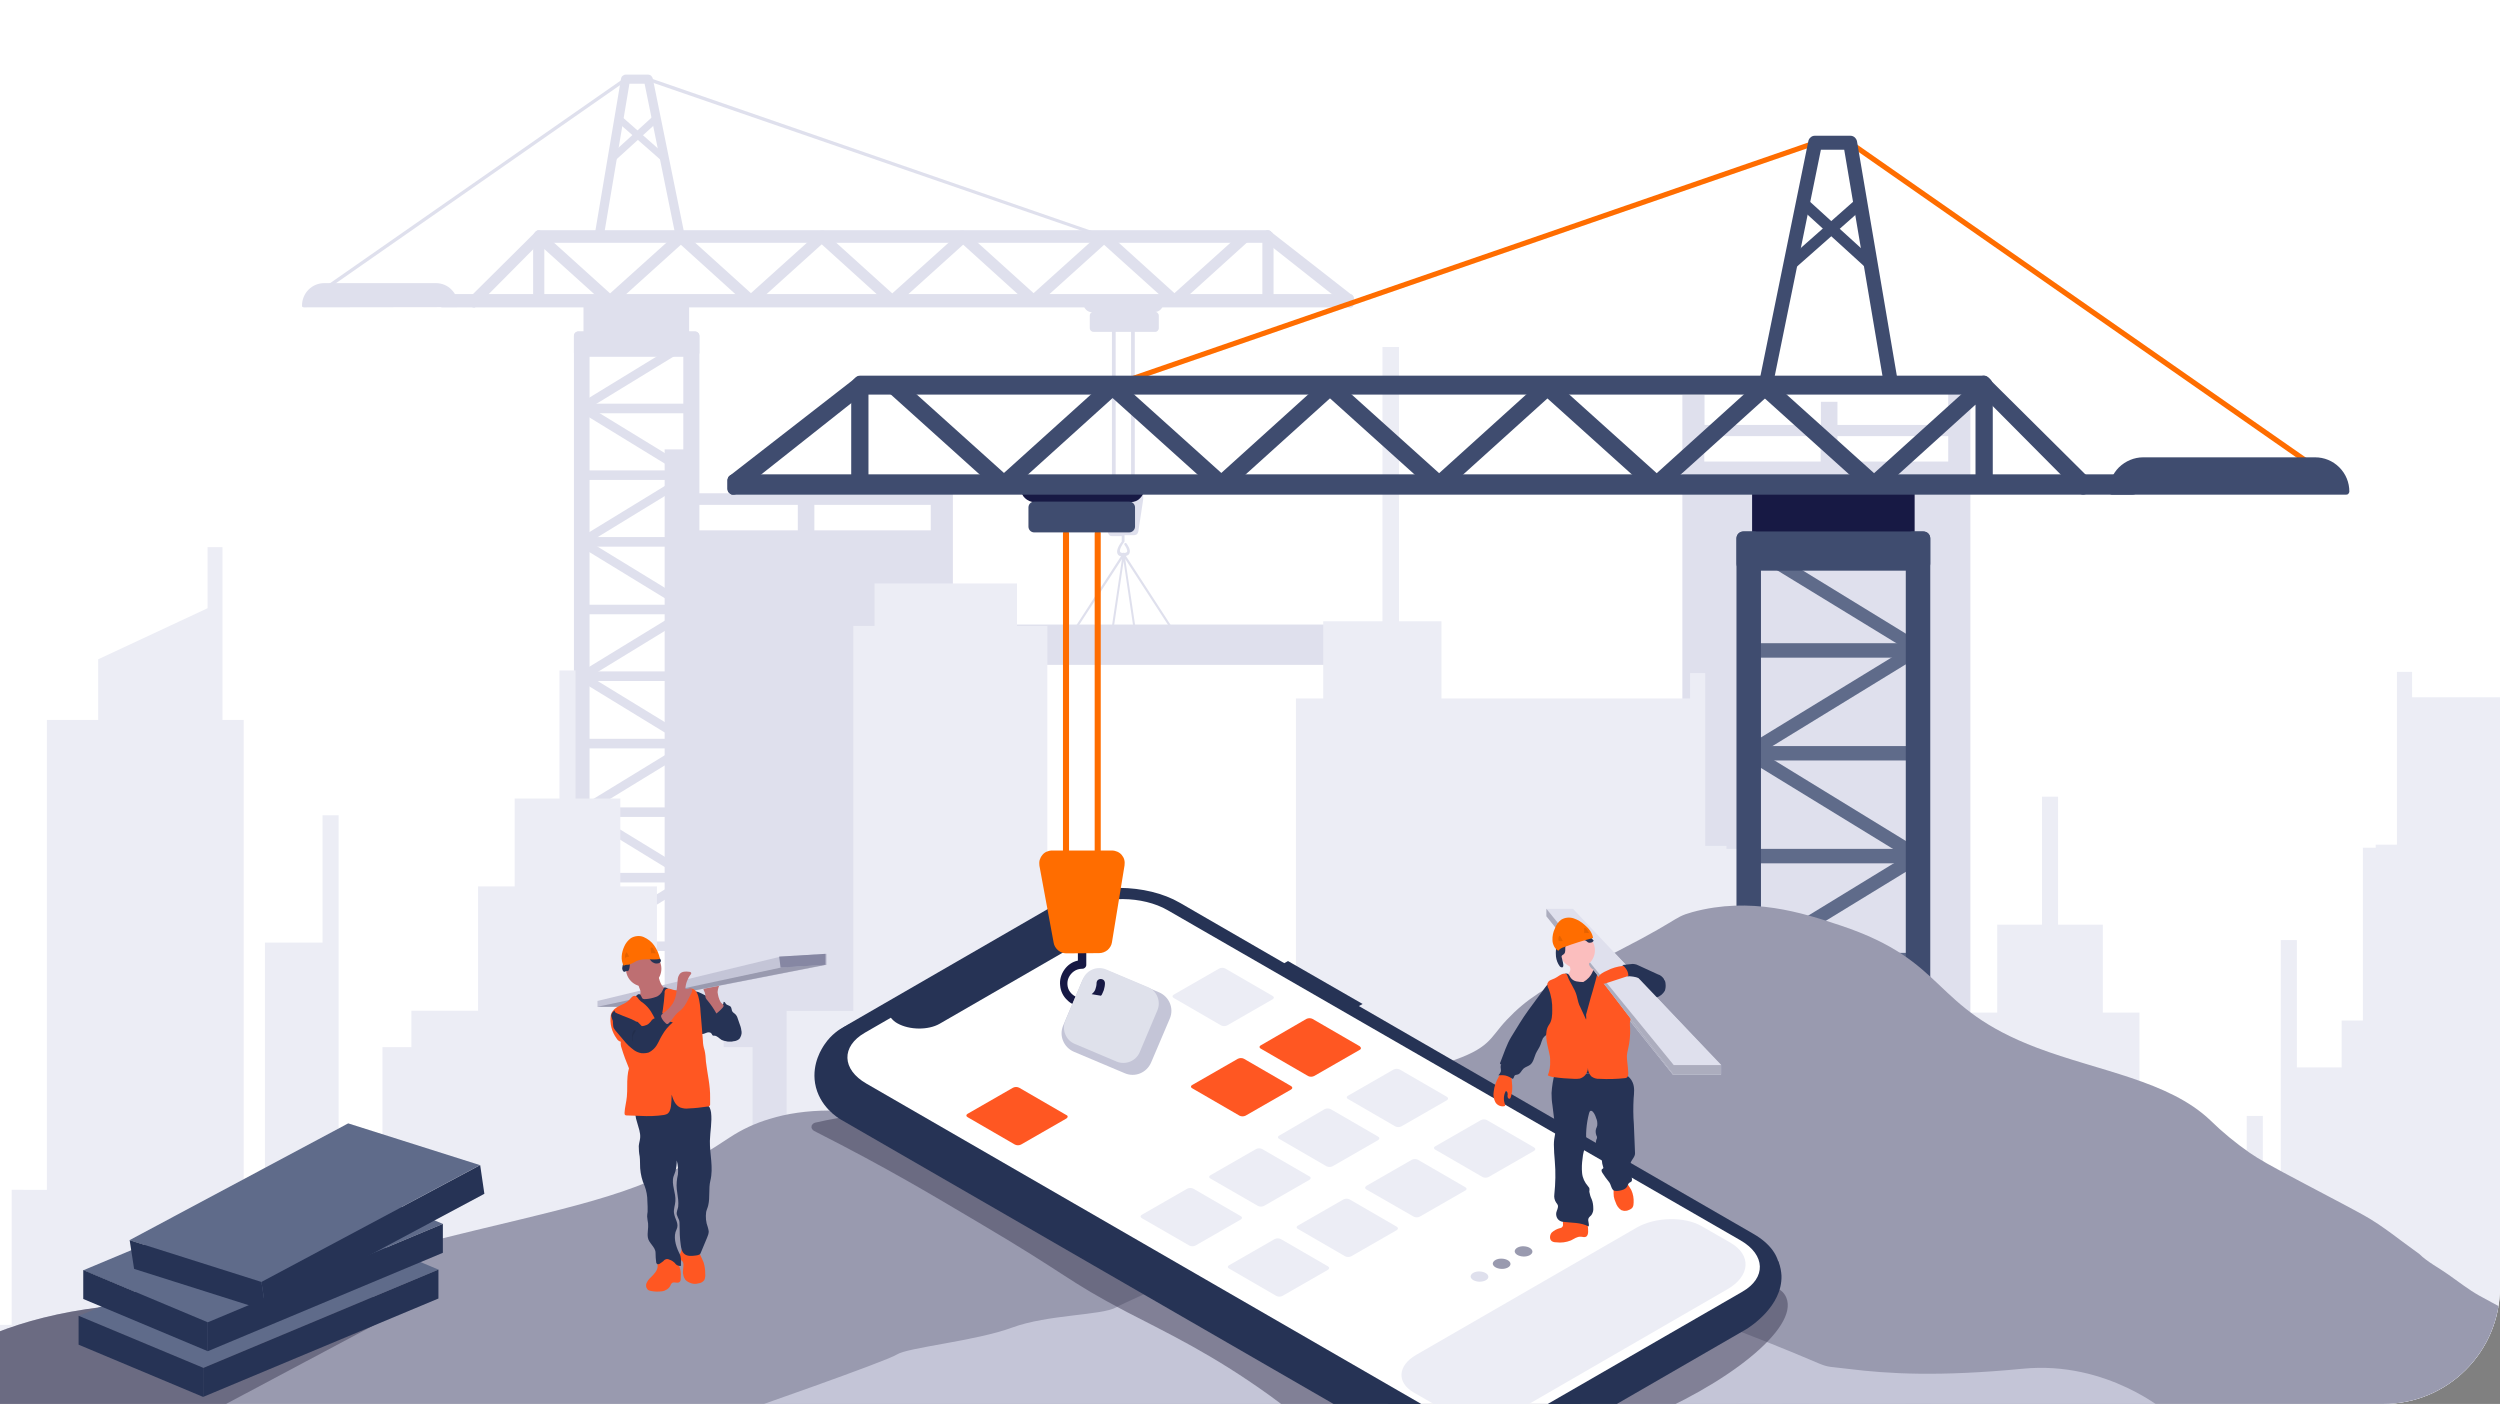 <?xml version="1.0" encoding="utf-8"?>
<!-- Generator: Adobe Illustrator 27.7.0, SVG Export Plug-In . SVG Version: 6.00 Build 0)  -->
<svg version="1.1" id="Layer_1" xmlns="http://www.w3.org/2000/svg" xmlns:xlink="http://www.w3.org/1999/xlink" x="0px" y="0px"
	 viewBox="0 0 1072 602" style="enable-background:new 0 0 1072 602;" xml:space="preserve">
<rect x="0" y="0" width="1072" height="602" fill="#808080" stroke="none"/>
<style type="text/css">
	.st0{clip-path:url(#SVGID_00000170976162012502770810000010256234944813296771_);}
	.st1{fill:#FFFFFF;}
	.st2{fill:#DFE0ED;}
	.st3{fill:#ECEDF5;}
	.st4{fill:#5F6B8A;}
	.st5{fill:#FF6D00;}
	.st6{fill:#171944;}
	.st7{fill:#3F4C6F;}
	.st8{fill:#999AAF;}
	.st9{fill:#C4C5D7;}
	.st10{fill:#263355;}
	.st11{fill:#BE6F72;}
	.st12{fill:#FF5722;}
	.st13{opacity:0.1;enable-background:new    ;}
	.st14{fill:#8687A3;}
	.st15{opacity:0.5;fill:#3F3D56;enable-background:new    ;}
	.st16{fill:#DFE1EB;}
	.st17{fill:#ACADBE;}
	.st18{fill:#FBBEBE;}
</style>
<g>
	<defs>
		<path id="SVGID_1_" d="M0,0h1072v552c0,27.6-22.4,50-50,50H0V0z"/>
	</defs>
	<clipPath id="SVGID_00000061470746434810554370000013680067992384187830_">
		<use xlink:href="#SVGID_1_"  style="overflow:visible;"/>
	</clipPath>
	<g style="clip-path:url(#SVGID_00000061470746434810554370000013680067992384187830_);">
		<path class="st1" d="M1086.2-10.9H-17.3v624h1103.5V-10.9z"/>
		<path d="M1085.7-10.4v623H-16.8v-623H1085.7z M1086.7-11.4H-17.8v625h1104.5V-11.4z"/>
		<path class="st2" d="M249.4,176.7c-0.3,0-0.6-0.1-0.9-0.2c-0.3-0.2-0.5-0.4-0.7-0.7c-0.1-0.2-0.2-0.4-0.3-0.7c0-0.2,0-0.5,0-0.7
			c0.1-0.2,0.2-0.5,0.3-0.7c0.1-0.2,0.3-0.4,0.5-0.5l47.1-28.8c0.3-0.2,0.6-0.3,1-0.3c0.3,0,0.6,0.1,0.9,0.2
			c0.3,0.2,0.5,0.4,0.7,0.7c0.1,0.2,0.2,0.4,0.3,0.7c0,0.2,0,0.5,0,0.7c0,0.2-0.2,0.5-0.3,0.7c-0.1,0.2-0.3,0.4-0.5,0.5l-47.1,28.8
			C250,176.6,249.7,176.7,249.4,176.7z"/>
		<path class="st2" d="M296.5,205.5c-0.4,0-0.7-0.1-1-0.3l-47-28.8c-0.2-0.1-0.4-0.3-0.5-0.5c-0.1-0.2-0.2-0.4-0.3-0.7
			c-0.1-0.2-0.1-0.5,0-0.7c0-0.2,0.1-0.5,0.3-0.7c0.3-0.4,0.7-0.7,1.2-0.8s1,0,1.4,0.2l47.1,28.8c0.2,0.1,0.4,0.3,0.5,0.5
			c0.1,0.2,0.2,0.4,0.3,0.7c0.1,0.2,0.1,0.5,0,0.7c0,0.2-0.1,0.5-0.3,0.7c-0.2,0.3-0.4,0.5-0.7,0.6
			C297.1,205.4,296.8,205.5,296.5,205.5z"/>
		<path class="st2" d="M249.4,234.3c-0.3,0-0.6-0.1-0.9-0.2c-0.3-0.2-0.5-0.4-0.7-0.7c-0.1-0.2-0.2-0.4-0.2-0.7c0-0.2,0-0.5,0-0.7
			c0.1-0.2,0.2-0.5,0.3-0.7c0.1-0.2,0.3-0.4,0.5-0.5l47.1-28.8c0.3-0.2,0.6-0.3,1-0.3c0.3,0,0.6,0.1,0.9,0.2
			c0.3,0.1,0.5,0.4,0.7,0.7c0.3,0.4,0.3,0.9,0.2,1.4c-0.1,0.5-0.4,0.9-0.8,1.1l-47.1,28.8C250.1,234.2,249.7,234.3,249.4,234.3z"/>
		<path class="st2" d="M296.5,263.2c-0.4,0-0.7-0.1-1-0.3l-47.1-28.8c-0.2-0.1-0.4-0.3-0.5-0.5c-0.1-0.2-0.2-0.4-0.3-0.7
			c-0.1-0.2-0.1-0.5,0-0.7c0-0.2,0.1-0.5,0.3-0.7c0.2-0.3,0.4-0.5,0.7-0.7c0.3-0.2,0.6-0.2,0.9-0.2c0.4,0,0.7,0.1,1,0.3l47.1,28.8
			c0.4,0.3,0.7,0.7,0.8,1.1c0.1,0.5,0,1-0.2,1.4c-0.2,0.3-0.4,0.5-0.7,0.7C297.2,263.1,296.8,263.2,296.5,263.2z"/>
		<path class="st2" d="M249.4,292c-0.3,0-0.6-0.1-0.9-0.2c-0.3-0.2-0.5-0.4-0.7-0.6c-0.1-0.2-0.2-0.4-0.3-0.7c0-0.2,0-0.5,0-0.7
			c0.1-0.2,0.2-0.5,0.3-0.7c0.1-0.2,0.3-0.4,0.5-0.5l47.1-28.8c0.4-0.3,0.9-0.3,1.4-0.2s0.9,0.4,1.1,0.8c0.1,0.2,0.2,0.4,0.3,0.7
			c0,0.2,0,0.5,0,0.7c-0.1,0.2-0.2,0.5-0.3,0.7s-0.3,0.4-0.5,0.5l-47.1,28.8C250,291.9,249.7,292,249.4,292z"/>
		<path class="st2" d="M296.5,320.8c-0.4,0-0.7-0.1-1-0.3l-47.1-28.8c-0.2-0.1-0.4-0.3-0.5-0.5c-0.1-0.2-0.2-0.4-0.3-0.7
			c-0.1-0.2-0.1-0.5,0-0.7c0-0.2,0.1-0.5,0.3-0.7c0.2-0.3,0.4-0.5,0.7-0.7c0.3-0.2,0.6-0.2,0.9-0.2c0.4,0,0.7,0.1,1,0.3l47.1,28.8
			c0.4,0.3,0.7,0.7,0.8,1.1c0.1,0.5,0,1-0.2,1.4c-0.2,0.3-0.4,0.5-0.7,0.7C297.1,320.8,296.8,320.8,296.5,320.8z"/>
		<path class="st2" d="M249.4,349.7c-0.4,0-0.8-0.1-1.1-0.4c-0.3-0.2-0.6-0.6-0.7-1c-0.1-0.4-0.1-0.8,0.1-1.2
			c0.1-0.4,0.4-0.7,0.8-0.9l47.1-28.8c0.3-0.2,0.6-0.3,1-0.3s0.8,0.1,1.1,0.4c0.3,0.3,0.6,0.6,0.7,1s0.1,0.8-0.1,1.2
			c-0.1,0.4-0.4,0.7-0.8,0.9l-47.1,28.8C250.1,349.6,249.7,349.7,249.4,349.7z"/>
		<path class="st2" d="M296.5,378.5c-0.4,0-0.7-0.1-1-0.3l-47-28.8c-0.4-0.2-0.6-0.5-0.8-0.9s-0.2-0.8-0.1-1.2
			c0.1-0.4,0.4-0.7,0.7-1c0.3-0.2,0.7-0.4,1.1-0.4c0.4,0,0.7,0.1,1,0.3l47.1,28.8c0.2,0.1,0.4,0.3,0.5,0.5s0.2,0.4,0.3,0.7
			c0.1,0.2,0.1,0.5,0,0.7c0,0.2-0.1,0.5-0.3,0.7c-0.2,0.3-0.4,0.5-0.7,0.7C297.1,378.4,296.8,378.5,296.5,378.5z"/>
		<path class="st2" d="M249.4,407.3c-0.3,0-0.6-0.1-0.9-0.2c-0.3-0.2-0.5-0.4-0.7-0.7c-0.1-0.2-0.2-0.4-0.2-0.7c0-0.2,0-0.5,0-0.7
			c0.1-0.2,0.2-0.5,0.3-0.7c0.1-0.2,0.3-0.4,0.5-0.5l47.1-28.8c0.3-0.2,0.7-0.3,1-0.3c0.4,0,0.7,0.1,1,0.3s0.5,0.5,0.7,0.9
			c0.1,0.3,0.2,0.7,0.1,1.1c-0.1,0.2-0.2,0.5-0.3,0.7c-0.1,0.2-0.3,0.4-0.5,0.5l-47.1,28.9C250,407.2,249.7,407.3,249.4,407.3z"/>
		<path class="st2" d="M249.4,465c-0.3,0-0.6-0.1-0.9-0.2c-0.3-0.2-0.5-0.4-0.7-0.7c-0.1-0.2-0.2-0.4-0.2-0.7c0-0.2,0-0.5,0-0.7
			c0.1-0.2,0.2-0.5,0.3-0.7c0.1-0.2,0.3-0.4,0.5-0.5l47.1-28.8c0.3-0.2,0.6-0.3,1-0.3c0.3,0,0.6,0.1,0.9,0.2
			c0.3,0.1,0.5,0.4,0.7,0.7c0.3,0.4,0.3,0.9,0.2,1.4c-0.1,0.5-0.4,0.9-0.8,1.2l-47.1,28.8C250,464.9,249.7,465,249.4,465z"/>
		<path class="st2" d="M296.5,493.8c-0.4,0-0.7-0.1-1-0.3l-47.1-28.8c-0.4-0.3-0.7-0.7-0.8-1.2c-0.1-0.5,0-1,0.2-1.4
			c0.2-0.3,0.4-0.5,0.7-0.6c0.3-0.2,0.6-0.2,0.9-0.2c0.4,0,0.7,0.1,1,0.3l47.1,28.8c0.4,0.3,0.7,0.7,0.8,1.1c0.1,0.5,0,1-0.2,1.4
			c-0.2,0.3-0.4,0.5-0.7,0.7C297.1,493.8,296.8,493.8,296.5,493.8z"/>
		<path class="st2" d="M298.3,204.8v-2.1c0-0.5-0.4-1-1-1h-48.5c-0.5,0-1,0.4-1,1v2.1c0,0.5,0.4,1,1,1h48.5
			C297.9,205.8,298.3,205.4,298.3,204.8z"/>
		<path class="st2" d="M298.3,233.4v-2.1c0-0.5-0.4-1-1-1h-48.5c-0.5,0-1,0.4-1,1v2.1c0,0.5,0.4,1,1,1h48.5
			C297.9,234.4,298.3,234,298.3,233.4z"/>
		<path class="st2" d="M298.3,176.2v-2.1c0-0.5-0.4-1-1-1h-48.5c-0.5,0-1,0.4-1,1v2.1c0,0.5,0.4,1,1,1h48.5
			C297.9,177.2,298.3,176.8,298.3,176.2z"/>
		<path class="st2" d="M298.3,262.4v-2.1c0-0.5-0.4-1-1-1h-48.5c-0.5,0-1,0.4-1,1v2.1c0,0.5,0.4,1,1,1h48.5
			C297.9,263.3,298.3,262.9,298.3,262.4z"/>
		<path class="st2" d="M298.3,291v-2.1c0-0.5-0.4-1-1-1h-48.5c-0.5,0-1,0.4-1,1v2.1c0,0.5,0.4,1,1,1h48.5
			C297.9,291.9,298.3,291.5,298.3,291z"/>
		<path class="st2" d="M298.3,319.9v-2.1c0-0.5-0.4-1-1-1h-48.6c-0.5,0-1,0.4-1,1v2.1c0,0.5,0.4,1,1,1h48.6
			C297.9,320.9,298.3,320.4,298.3,319.9z"/>
		<path class="st2" d="M298.3,349.3v-2.1c0-0.5-0.4-1-1-1h-48.6c-0.5,0-1,0.4-1,1v2.1c0,0.5,0.4,1,1,1h48.6
			C297.9,350.3,298.3,349.8,298.3,349.3z"/>
		<path class="st2" d="M298.3,377.4v-2.1c0-0.5-0.4-1-1-1h-48.6c-0.5,0-1,0.4-1,1v2.1c0,0.5,0.4,1,1,1h48.6
			C297.9,378.4,298.3,377.9,298.3,377.4z"/>
		<path class="st2" d="M298.3,406.8v-2.1c0-0.5-0.4-1-1-1h-48.6c-0.5,0-1,0.4-1,1v2.1c0,0.5,0.4,1,1,1h48.6
			C297.9,407.8,298.3,407.4,298.3,406.8z"/>
		<path class="st2" d="M298.3,464.6v-2.1c0-0.5-0.4-1-1-1h-48.6c-0.5,0-1,0.4-1,1v2.1c0,0.5,0.4,1,1,1h48.6
			C297.9,465.6,298.3,465.2,298.3,464.6z"/>
		<path class="st2" d="M298.3,492.4v-2.1c0-0.5-0.4-1-1-1h-48.6c-0.5,0-1,0.4-1,1v2.1c0,0.5,0.4,1,1,1h48.6
			C297.9,493.4,298.3,493,298.3,492.4z"/>
		<path class="st2" d="M295.5,144v-13.6c0-0.5-0.4-1-1-1h-43.3c-0.5,0-1,0.4-1,1V144c0,0.5,0.4,1,1,1h43.3
			C295.1,145,295.5,144.6,295.5,144z"/>
		<path class="st2" d="M252.8,498.8V144c0-1.1-0.9-1.9-1.9-1.9H248c-1.1,0-1.9,0.9-1.9,1.9v354.7c0,1.1,0.9,1.9,1.9,1.9h2.9
			C251.9,500.7,252.8,499.8,252.8,498.8z"/>
		<path class="st2" d="M299.9,498.8V144c0-1.1-0.9-1.9-1.9-1.9h-3c-1.1,0-2,0.9-2,1.9v354.7c0,1.1,0.9,2,2,2h2.9
			C299,500.7,299.9,499.8,299.9,498.8z"/>
		<path class="st2" d="M299.9,151.1v-7c0-1.1-0.9-1.9-1.9-1.9h-50c-1.1,0-1.9,0.9-1.9,1.9v7c0,1.1,0.9,1.9,1.9,1.9h50
			C299,153,299.9,152.1,299.9,151.1z"/>
		<path class="st2" d="M350.4,513.8V492c0-0.5-0.4-1-1-1H195.5c-0.5,0-1,0.4-1,1v21.8c0,0.5,0.4,1,1,1h153.9
			C350,514.8,350.4,514.3,350.4,513.8z"/>
		<path class="st2" d="M268.9,33.6c-0.1-0.1-0.1-0.2-0.2-0.2c-0.1-0.1-0.2-0.1-0.3-0.1s-0.2,0-0.3,0s-0.2,0.1-0.3,0.1l-134.7,93.9
			l1.1,1l134.4-93.7c0.2-0.1,0.3-0.3,0.3-0.5C269,33.9,269,33.7,268.9,33.6z"/>
		<path class="st2" d="M503.7,129.8c-0.2,0-0.4-0.1-0.5-0.2L472.7,102l-195-67.3c-0.1,0-0.2-0.1-0.3-0.2c-0.1-0.1-0.1-0.2-0.2-0.2
			c0-0.1-0.1-0.2-0.1-0.3c0-0.1,0-0.2,0.1-0.3c0.1-0.2,0.2-0.3,0.4-0.4c0.2-0.1,0.4-0.1,0.6,0l195.1,67.5c0.1,0,0.2,0.1,0.2,0.2
			l30.1,27.2l30.1-27.1c0.1-0.1,0.3-0.2,0.5-0.2s0.4,0.1,0.5,0.2c0.1,0.1,0.2,0.3,0.2,0.5c0,0.2-0.1,0.4-0.2,0.5l-30.6,27.6
			c-0.1,0.1-0.2,0.1-0.2,0.1S503.8,129.8,503.7,129.8z"/>
		<path class="st2" d="M503.7,131.4c-0.6,0-1.2-0.2-1.6-0.6l-30.3-27.3c-0.2-0.2-0.3-0.3-0.4-0.6c-0.1-0.2-0.1-0.4-0.1-0.7
			c0-0.3,0-0.5,0.1-0.7s0.2-0.4,0.4-0.6l1.2-1c0.3-0.2,0.6-0.4,1-0.4s0.8,0.2,1.1,0.4l28.5,25.8l29-26.1c0.2-0.2,0.5-0.4,0.8-0.5
			c0.3-0.1,0.6-0.2,0.9-0.1c0.3,0,0.6,0.1,0.9,0.2s0.5,0.3,0.7,0.6c0.2,0.2,0.4,0.5,0.5,0.8c0.1,0.3,0.1,0.6,0.1,0.9
			s-0.1,0.6-0.2,0.9c-0.1,0.3-0.3,0.5-0.6,0.7l-30.5,27.6C504.9,131.2,504.3,131.5,503.7,131.4z"/>
		<path class="st2" d="M291.5,102.4c-0.4,0-0.9-0.2-1.2-0.5c-0.3-0.3-0.6-0.7-0.7-1.1l-13.2-64.9h-6.5L259,100.7
			c-0.1,0.5-0.3,0.9-0.7,1.2c-0.4,0.3-0.8,0.5-1.3,0.5c-0.1,0-0.2,0-0.3,0c-0.5-0.1-1-0.4-1.3-0.8c-0.2-0.2-0.3-0.4-0.3-0.7
			c-0.1-0.3-0.1-0.5,0-0.8l11.2-66.4c0.1-0.5,0.3-0.9,0.7-1.2s0.8-0.5,1.3-0.5h9.7c0.4,0,0.9,0.2,1.2,0.5c0.3,0.3,0.6,0.7,0.7,1.1
			l13.5,66.4c0.1,0.2,0.1,0.5,0,0.8c-0.1,0.3-0.1,0.5-0.3,0.7c-0.3,0.4-0.7,0.7-1.2,0.8C291.8,102.3,291.6,102.4,291.5,102.4z"/>
		<path class="st2" d="M284.9,69.5c-0.4,0-0.7-0.1-1-0.4L264.4,52c-0.2-0.1-0.3-0.3-0.4-0.5c-0.1-0.2-0.1-0.4-0.2-0.6
			c0-0.2,0-0.4,0.1-0.6s0.2-0.4,0.3-0.5c0.1-0.2,0.3-0.3,0.5-0.4c0.2-0.1,0.4-0.1,0.6-0.1c0.4,0,0.7,0.1,1,0.4l19.5,17.2
			c0.2,0.1,0.3,0.3,0.4,0.5c0.1,0.2,0.1,0.4,0.2,0.6c0,0.2,0,0.4-0.1,0.6c-0.1,0.2-0.2,0.4-0.3,0.5c-0.1,0.2-0.3,0.3-0.5,0.4
			C285.3,69.5,285.1,69.5,284.9,69.5z"/>
		<path class="st2" d="M262.5,69.5c-0.3,0-0.6-0.1-0.9-0.3c-0.3-0.2-0.5-0.4-0.6-0.7c-0.1-0.3-0.1-0.6-0.1-0.9
			c0.1-0.3,0.2-0.6,0.5-0.8l18.9-17.2c0.3-0.3,0.7-0.4,1.1-0.4s0.8,0.2,1.1,0.5s0.4,0.7,0.4,1.1c0,0.2-0.1,0.4-0.1,0.6
			c-0.1,0.2-0.2,0.4-0.4,0.5l-18.9,17.2C263.3,69.4,262.9,69.5,262.5,69.5z"/>
		<path class="st2" d="M468.3,133.9c-1,0-1.9-0.4-2.6-1.1c-0.7-0.7-1.1-1.6-1.1-2.6c0-0.1,0-0.2,0.1-0.3c0-0.1,0.1-0.2,0.2-0.3
			c0.1-0.1,0.2-0.1,0.3-0.2c0.1,0,0.2-0.1,0.3-0.1H498c0.2,0,0.4,0.1,0.6,0.2c0.2,0.2,0.2,0.4,0.2,0.6c0,1-0.4,1.9-1.1,2.6
			c-0.7,0.7-1.6,1.1-2.6,1.1L468.3,133.9L468.3,133.9z"/>
		<path class="st2" d="M477.6,223.5c-0.1,0-0.2,0-0.3-0.1c-0.1,0-0.2-0.1-0.2-0.2c-0.1-0.1-0.1-0.2-0.2-0.2c0-0.1-0.1-0.2-0.1-0.3
			v-87c0-0.1,0-0.2,0-0.3c0-0.1,0.1-0.2,0.2-0.3c0.1-0.1,0.2-0.1,0.3-0.2c0.1,0,0.2-0.1,0.3-0.1s0.2,0,0.3,0.1
			c0.1,0,0.2,0.1,0.3,0.2c0.1,0.1,0.1,0.2,0.2,0.3c0,0.1,0,0.2,0,0.3v87c0,0.1,0,0.2-0.1,0.3c0,0.1-0.1,0.2-0.2,0.2
			c-0.1,0.1-0.2,0.1-0.2,0.2C477.8,223.5,477.7,223.5,477.6,223.5z"/>
		<path class="st2" d="M485.8,223.5c-0.1,0-0.2,0-0.3-0.1c-0.1,0-0.2-0.1-0.2-0.2c-0.1-0.1-0.1-0.2-0.2-0.2c0-0.1-0.1-0.2-0.1-0.3
			v-87c0-0.1,0-0.2,0-0.3c0-0.1,0.1-0.2,0.2-0.3c0.1-0.1,0.2-0.1,0.3-0.2c0.1,0,0.2-0.1,0.3-0.1c0.1,0,0.2,0,0.3,0.1
			c0.1,0,0.2,0.1,0.3,0.2c0.1,0.1,0.1,0.2,0.2,0.3c0,0.1,0,0.2,0,0.3v87c0,0.1,0,0.2-0.1,0.3c0,0.1-0.1,0.2-0.2,0.2
			c-0.1,0.1-0.2,0.1-0.2,0.2C486,223.5,485.9,223.5,485.8,223.5z"/>
		<path class="st2" d="M580.5,130.2v-2.4c0-0.9-0.7-1.7-1.7-1.7H189.7c-0.9,0-1.6,0.7-1.6,1.7v2.4c0,0.9,0.7,1.6,1.6,1.6h389.2
			C579.8,131.9,580.5,131.2,580.5,130.2z"/>
		<path class="st2" d="M545.4,102.4v-2c0-0.9-0.7-1.7-1.7-1.7H231c-0.9,0-1.7,0.7-1.7,1.7v2c0,0.9,0.7,1.7,1.7,1.7h312.7
			C544.6,104,545.4,103.3,545.4,102.4z"/>
		<path class="st2" d="M203.3,131.9c-0.2,0-0.4,0-0.6-0.1c-0.3-0.1-0.6-0.3-0.7-0.6c-0.2-0.3-0.3-0.6-0.3-0.9v-2.4
			c0-0.4,0.2-0.9,0.5-1.2l27.6-27.4c0.2-0.2,0.3-0.3,0.5-0.4c0.2-0.1,0.4-0.1,0.6-0.1c0.2,0,0.4,0,0.6,0.1c0.3,0.1,0.6,0.3,0.7,0.6
			c0.2,0.3,0.3,0.6,0.3,0.9v2c0,0.2,0,0.4-0.1,0.6c-0.1,0.2-0.2,0.4-0.4,0.5l-27.6,27.8c-0.2,0.2-0.3,0.3-0.6,0.4
			C203.8,131.9,203.6,131.9,203.3,131.9z"/>
		<path class="st2" d="M231,100.4l-27.6,27.5v2.4l27.6-27.9V100.4z"/>
		<path class="st2" d="M578.9,131.9c-0.4,0-0.7-0.1-1-0.4l-35.2-27.8c-0.2-0.2-0.3-0.4-0.5-0.6c-0.1-0.2-0.2-0.5-0.2-0.7v-2
			c0-0.2,0-0.4,0.1-0.6c0.1-0.2,0.2-0.4,0.4-0.5c0.2-0.2,0.3-0.3,0.5-0.4c0.2-0.1,0.4-0.1,0.6-0.1c0.4,0,0.7,0.1,1,0.3l35.2,27.5
			c0.2,0.2,0.4,0.4,0.5,0.6c0.1,0.2,0.2,0.5,0.2,0.7v2.4c0,0.3-0.1,0.6-0.3,0.9s-0.4,0.5-0.7,0.6
			C579.4,131.8,579.1,131.9,578.9,131.9z"/>
		<path class="st2" d="M261.6,131.4c-0.6,0-1.2-0.2-1.6-0.6l-26.6-24v21.1c0,0.6-0.3,1.2-0.7,1.7c-0.4,0.5-1.1,0.7-1.7,0.7
			s-1.2-0.3-1.7-0.7c-0.5-0.4-0.7-1.1-0.7-1.7v-26.5c0-0.3,0.1-0.6,0.2-0.9c0.1-0.3,0.3-0.6,0.5-0.8c0.2-0.2,0.5-0.4,0.8-0.5
			c0.3-0.1,0.6-0.2,0.9-0.2c0.6,0,1.2,0.2,1.6,0.6l29,26.2l29-26.1c0.4-0.4,1-0.6,1.6-0.6c0.5,0,1,0.2,1.4,0.4s0.7,0.7,0.9,1.1
			c0.2,0.5,0.2,0.9,0.1,1.4s-0.4,0.9-0.7,1.2l-30.6,27.6C262.8,131.2,262.2,131.5,261.6,131.4z"/>
		<path class="st2" d="M322.1,131.4c-0.6,0-1.2-0.2-1.6-0.6l-30.6-27.7c-0.2-0.2-0.4-0.5-0.6-0.8c-0.1-0.3-0.2-0.6-0.2-0.9
			c0-0.3,0-0.6,0.1-0.9c0.1-0.3,0.3-0.6,0.5-0.8c0.2-0.2,0.5-0.4,0.7-0.6c0.3-0.1,0.6-0.2,0.9-0.2c0.3,0,0.6,0,0.9,0.1
			c0.3,0.1,0.6,0.3,0.8,0.5l29,26.2l29-26.1c0.2-0.2,0.5-0.4,0.8-0.5c0.3-0.1,0.6-0.2,1-0.2c0.3,0,0.6,0.1,0.9,0.2
			c0.3,0.1,0.6,0.3,0.8,0.6c0.2,0.2,0.4,0.5,0.5,0.8s0.1,0.6,0.1,1c0,0.3-0.1,0.6-0.3,0.9c-0.2,0.3-0.4,0.5-0.6,0.7l-30.6,27.6
			C323.3,131.2,322.7,131.4,322.1,131.4z"/>
		<path class="st2" d="M382.7,131.4c-0.6,0-1.2-0.2-1.6-0.6l-30.6-27.7c-0.2-0.2-0.4-0.5-0.6-0.7c-0.1-0.3-0.2-0.6-0.2-0.9
			s0-0.6,0.1-0.9c0.1-0.3,0.3-0.6,0.5-0.8c0.2-0.2,0.5-0.4,0.7-0.6c0.3-0.1,0.6-0.2,0.9-0.2c0.3,0,0.6,0,0.9,0.1
			c0.3,0.1,0.6,0.3,0.8,0.5l29,26.2l29-26.1c0.4-0.4,1-0.6,1.6-0.6c0.5,0,1,0.1,1.4,0.4s0.7,0.7,0.9,1.1c0.2,0.5,0.2,0.9,0.1,1.4
			s-0.4,0.9-0.7,1.2l-30.6,27.6C383.8,131.2,383.2,131.4,382.7,131.4z"/>
		<path class="st2" d="M443.2,131.4c-0.6,0-1.2-0.2-1.6-0.6L411,103.1c-0.2-0.2-0.4-0.5-0.6-0.8c-0.1-0.3-0.2-0.6-0.2-0.9
			c0-0.3,0-0.6,0.1-0.9c0.1-0.3,0.3-0.6,0.5-0.8c0.2-0.2,0.5-0.4,0.8-0.6c0.3-0.1,0.6-0.2,0.9-0.2s0.6,0,0.9,0.1
			c0.3,0.1,0.6,0.3,0.8,0.5l29,26.2l29-26.1c0.4-0.4,1-0.6,1.6-0.6c0.3,0,0.7,0.1,1,0.2c0.3,0.1,0.6,0.3,0.8,0.6
			c0.4,0.5,0.6,1.1,0.6,1.7s-0.3,1.2-0.8,1.7l-30.6,27.6C444.3,131.2,443.7,131.4,443.2,131.4z"/>
		<path class="st2" d="M543.7,131.4c-0.6,0-1.2-0.3-1.7-0.7c-0.5-0.4-0.7-1.1-0.7-1.7v-27.7c0-0.6,0.3-1.2,0.7-1.7
			c0.5-0.5,1.1-0.7,1.7-0.7c0.6,0,1.2,0.3,1.7,0.7c0.5,0.5,0.7,1.1,0.7,1.7V129c0,0.6-0.3,1.2-0.7,1.7
			C545,131.2,544.4,131.4,543.7,131.4z"/>
		<path class="st2" d="M496.9,140.7v-5.3c0-0.9-0.7-1.7-1.6-1.7h-26.4c-0.9,0-1.6,0.7-1.6,1.7v5.3c0,0.9,0.7,1.6,1.6,1.6h26.4
			C496.1,142.4,496.9,141.6,496.9,140.7z"/>
		<path class="st2" d="M130.3,131.8c-0.2,0-0.4-0.1-0.6-0.2c-0.2-0.1-0.2-0.4-0.2-0.6c0-2.5,1-5,2.8-6.8c1.8-1.8,4.2-2.8,6.8-2.8
			h47.8c2.5,0,5,1,6.7,2.8c1.8,1.8,2.8,4.2,2.8,6.7c0,0.2-0.1,0.4-0.2,0.6c-0.2,0.2-0.4,0.2-0.6,0.2L130.3,131.8z"/>
		<path class="st2" d="M844.9,557.4v-394h-9.5v18.8h-47.5v-9.9h-7.1v9.9h-49.9v-12.8h-9.5v388.2h123.5V557.4z M780.7,197.9h-49.9
			V187h49.9V197.9z M835.4,197.9h-47.5V187h47.5V197.9z"/>
		<path class="st2" d="M342.1,211.5h-47.5v-18.8H285v394.1h123.6V211.5h-9.5h-49.9 M349.2,216.5h49.9v10.9h-49.9V216.5z
			 M294.6,216.5h47.5v10.9h-47.5V216.5z"/>
		<path class="st2" d="M478.7,205.5h-0.3c-0.5,0-1,0.2-1.4,0.6c-0.4,0.4-0.6,0.9-0.6,1.4v2.8h-1.6c-0.5,0-0.9,0.2-1.3,0.5
			c-0.3,0.3-0.5,0.8-0.5,1.3v2.2c0,0.1,0,0.2,0,0.3l2.1,13.8c0.1,0.4,0.3,0.8,0.6,1.1c0.3,0.3,0.7,0.4,1.2,0.4h4.1v2.3
			c-0.7,0.9-2.6,3.6-1.8,5.3c0.1,0.3,0.4,0.5,0.6,0.7c0.3,0.2,0.6,0.3,0.9,0.3l-19.8,30.6h1.1l19.1-29.4l-4.4,29.4h0.9l4.2-28.4
			l4.2,28.4h0.9l-4.4-29.4l19.1,29.4h1.1l-19.9-30.7c0.3-0.1,0.6-0.2,0.9-0.4c0.3-0.2,0.5-0.4,0.6-0.7c0.8-1.6-1-3.9-1.2-4.2
			c0-0.1-0.1-0.1-0.2-0.2c-0.1,0-0.1-0.1-0.2-0.1c-0.1,0-0.2,0-0.2,0c-0.1,0-0.1,0.1-0.2,0.1c-0.1,0.1-0.2,0.2-0.2,0.4
			s0,0.3,0.1,0.4c0.5,0.6,1.4,2.2,1.1,2.9c-0.2,0.3-0.7,0.5-1.2,0.5H482l-0.1-0.1h-0.1h-0.1c0,0-0.1,0-0.1,0.1h-0.1
			c-0.5,0-1-0.1-1.2-0.5c-0.4-0.9,0.8-3,1.8-4.2c0.1-0.1,0.1-0.2,0.1-0.4v-2.5h4.1c0.4,0,0.8-0.2,1.2-0.4c0.3-0.3,0.5-0.7,0.6-1.1
			l2.1-13.8c0-0.1,0-0.2,0-0.3V212c0-0.5-0.2-0.9-0.5-1.3c-0.3-0.3-0.8-0.5-1.3-0.5h-1.6v-2.8c0-0.5-0.2-1-0.6-1.4
			c-0.4-0.4-0.9-0.6-1.4-0.6h-0.3"/>
		<path class="st2" d="M571.6,267.8H394.2v17.3h177.5v-17.3H571.6z"/>
		<path class="st3" d="M966.7,614.3v-50.1h-6.1v-1.3h-2.2v-59.8H946v-15.6h-28.6v-53.3h-15.7v-37.7h-19.2v-54.9h-6.9v54.9h-19.2
			v37.7h-15.7v53.3h-28.6v15.6h-12.3v61.1h-4.2v-85.1h-6.9v54.6H781v-130h-6.9v54.6h-19.2v-20.1h-9.1V364h-5.5v-1.3h-9.1v-74.1h-6.5
			v10.9H618.1v-33.1h-18.2V148.8h-7.1v117.6h-25.4v33.1h-11.7v156h-54.6v-46.8h19.5v-9.1h-19.5v-11.7h-52V268.4h-13v-18.2H375v18.2
			h-9.1v165.1h-28.6v76.7h-14.6V449h-12.4v-15.6h-28.6v-53.3H266v-37.7h-19.2v-54.9h-6.9v54.9h-19.2v37.7H205v53.3h-28.6V449H164
			v61.1h-18.8V349.6h-6.9v54.6h-24.7v105.9h-9.1V308.7h-9.1v-74.1H89v26.2l-46.9,21.9v26h-22v201.5H5v57.9H-5.4v46.2H966.7z"/>
		<path class="st3" d="M1243.1,587.9c-5.1-11.4-11-22.4-16-33.8c-6.8-15.5-12.6-31-16-47.6c-3.5-17-5.7-34.2-6.8-51.4h-0.9V299
			h-11.7v-33.1h-25.4V148.3h-7.1v117.6H1141V299h-106.7v-10.9h-6.5v74.1h-9.1v1.3h-5.5v74.1h-9.1v20.1h-19.2v-54.6H978v130h-7.7
			v-54.6h-6.9v85.1h-4.2v-61.1H955c-0.6,4.8-1.8,9.6-3.7,14c1.3,4.3,2,8.7,2,13.2c0,11.4-5.1,25.5-13.8,33.2c-2.2,2-4.4,4-6.4,6
			c-1,3.3-1.9,6.6-2.7,9.9c-1.5,5.7-3.3,11.3-5.5,16.8c-1.4,3.6-2.9,7.2-4.5,10.8l1.7-4c-1.6,3.8-3.3,7.5-5.2,11.1h335.2
			C1249.5,605.1,1246.5,596.5,1243.1,587.9z"/>
		<path class="st4" d="M822.4,281.2c0.4,0,0.9-0.1,1.3-0.3c0.4-0.2,0.7-0.5,1-0.8c0.3-0.3,0.5-0.7,0.5-1.2c0.1-0.4,0.1-0.9,0-1.3
			c-0.1-0.4-0.2-0.7-0.5-1c-0.2-0.3-0.5-0.6-0.8-0.8l-72.6-44.5c-0.4-0.3-1-0.4-1.5-0.4c-0.6,0-1.2,0.2-1.7,0.6s-0.9,0.9-1,1.5
			c-0.2,0.6-0.1,1.2,0.1,1.8c0.2,0.6,0.6,1.1,1.2,1.4l72.6,44.4C821.4,281,821.9,281.2,822.4,281.2z"/>
		<path class="st4" d="M749.9,325.6c0.5,0,1-0.1,1.5-0.4l72.6-44.5c0.3-0.2,0.6-0.5,0.8-0.8c0.2-0.3,0.4-0.6,0.5-1
			c0.1-0.4,0.1-0.7,0-1.1c-0.1-0.4-0.2-0.7-0.4-1c-0.2-0.3-0.5-0.6-0.8-0.8c-0.3-0.2-0.7-0.4-1-0.5c-0.4-0.1-0.7-0.1-1.1,0
			s-0.7,0.2-1,0.4l-72.6,44.4c-0.3,0.2-0.6,0.5-0.8,0.8c-0.2,0.3-0.4,0.6-0.5,1c-0.1,0.4-0.1,0.7,0,1.1c0.1,0.4,0.2,0.7,0.4,1
			c0.3,0.4,0.6,0.8,1,1C748.9,325.5,749.4,325.6,749.9,325.6z"/>
		<path class="st4" d="M822.4,370.1c0.4,0,0.9-0.1,1.3-0.3c0.4-0.2,0.7-0.5,1-0.8s0.5-0.7,0.5-1.2c0.1-0.4,0.1-0.9,0-1.3
			c-0.1-0.4-0.2-0.7-0.5-1c-0.2-0.3-0.5-0.6-0.8-0.8l-72.6-44.5c-0.4-0.3-1-0.4-1.5-0.4c-0.4,0-0.9,0.1-1.2,0.3
			c-0.4,0.2-0.7,0.5-1,0.8c-0.3,0.3-0.5,0.7-0.5,1.2c-0.1,0.4-0.1,0.9,0,1.3c0.2,0.7,0.6,1.4,1.3,1.8l72.6,44.5
			C821.4,369.9,821.9,370.1,822.4,370.1z"/>
		<path class="st4" d="M749.9,414.5c0.5,0,1-0.1,1.5-0.4l72.6-44.4c0.6-0.4,1.1-1,1.3-1.8c0.2-0.7,0.1-1.5-0.3-2.2
			c-0.4-0.6-1-1.1-1.8-1.3c-0.8-0.2-1.5-0.1-2.2,0.3l-72.6,44.4c-0.3,0.2-0.6,0.5-0.8,0.8c-0.2,0.3-0.4,0.6-0.5,1
			c-0.1,0.4-0.1,0.7,0,1.1c0.1,0.4,0.2,0.7,0.4,1c0.3,0.4,0.6,0.8,1,1C748.9,414.4,749.4,414.5,749.9,414.5z"/>
		<path class="st4" d="M822.4,459c0.6,0,1.2-0.2,1.7-0.6s0.9-0.9,1-1.5c0.2-0.6,0.1-1.2-0.1-1.8s-0.6-1.1-1.2-1.4l-72.6-44.5
			c-0.5-0.3-1-0.4-1.5-0.4c-0.4,0-0.9,0.1-1.2,0.3c-0.4,0.2-0.7,0.5-1,0.8c-0.3,0.3-0.5,0.7-0.5,1.2c-0.1,0.4-0.1,0.9,0,1.3
			c0.2,0.7,0.6,1.4,1.3,1.8l72.6,44.5C821.4,458.9,821.9,459,822.4,459z"/>
		<path class="st4" d="M749.9,503.4c0.5,0,1-0.2,1.5-0.4l72.6-44.5c0.5-0.3,0.9-0.8,1.2-1.4c0.2-0.6,0.3-1.2,0.1-1.8
			c-0.2-0.6-0.5-1.1-1-1.5c-0.5-0.4-1.1-0.6-1.7-0.6c-0.5,0-1,0.1-1.5,0.4l-72.6,44.5c-0.5,0.3-0.9,0.8-1.2,1.4
			c-0.2,0.6-0.3,1.2-0.1,1.8c0.2,0.6,0.5,1.1,1,1.5C748.6,503.2,749.2,503.4,749.9,503.4z"/>
		<path class="st4" d="M822.4,547.9c0.6,0,1.2-0.2,1.7-0.6c0.5-0.4,0.9-0.9,1-1.5c0.2-0.6,0.1-1.2-0.1-1.8s-0.6-1.1-1.2-1.4
			l-72.6-44.5c-0.5-0.3-1-0.4-1.5-0.4s-1,0.1-1.4,0.4c-0.4,0.2-0.8,0.6-1,1c-0.2,0.3-0.3,0.7-0.4,1c-0.1,0.4,0,0.7,0,1.1
			c0.1,0.4,0.2,0.7,0.5,1c0.3,0.3,0.5,0.6,0.8,0.8l72.6,44.5C821.4,547.7,821.9,547.9,822.4,547.9z"/>
		<path class="st4" d="M749.9,592.3c0.5,0,1-0.1,1.5-0.4l72.6-44.5c0.5-0.3,0.9-0.8,1.2-1.4c0.2-0.6,0.3-1.2,0.1-1.8
			c-0.2-0.6-0.5-1.1-1-1.5c-0.5-0.4-1.1-0.6-1.7-0.6c-0.5,0-1,0.1-1.5,0.4L748.3,587c-0.3,0.2-0.6,0.5-0.8,0.8s-0.4,0.7-0.5,1
			c-0.1,0.4-0.1,0.9,0,1.3c0.1,0.4,0.3,0.8,0.5,1.2c0.2,0.4,0.6,0.6,1,0.8C749,592.2,749.4,592.3,749.9,592.3z"/>
		<path class="st4" d="M822.4,636.8c0.4,0,0.9-0.1,1.2-0.3c0.4-0.2,0.7-0.5,1-0.8c0.3-0.3,0.5-0.7,0.5-1.2c0.1-0.4,0.1-0.9,0-1.3
			c-0.1-0.4-0.2-0.7-0.5-1c-0.2-0.3-0.5-0.6-0.8-0.8L751.3,587c-0.5-0.3-1-0.4-1.5-0.4c-0.6,0-1.2,0.2-1.7,0.6
			c-0.5,0.4-0.9,0.9-1,1.5c-0.2,0.6-0.1,1.2,0.1,1.8s0.6,1.1,1.2,1.4l72.6,44.5C821.4,636.6,821.9,636.8,822.4,636.8z"/>
		<path class="st4" d="M824.8,324.6v-3.2c0-0.8-0.7-1.5-1.5-1.5h-74.8c-0.8,0-1.5,0.7-1.5,1.5v3.2c0,0.8,0.7,1.5,1.5,1.5h74.8
			C824.2,326.1,824.8,325.4,824.8,324.6z"/>
		<path class="st4" d="M824.8,368.7v-3.2c0-0.8-0.7-1.5-1.5-1.5h-74.8c-0.8,0-1.5,0.7-1.5,1.5v3.2c0,0.8,0.7,1.5,1.5,1.5h74.8
			C824.2,370.2,824.8,369.5,824.8,368.7z"/>
		<path class="st4" d="M824.8,280.5v-3.2c0-0.8-0.7-1.5-1.5-1.5h-74.8c-0.8,0-1.5,0.7-1.5,1.5v3.2c0,0.8,0.7,1.5,1.5,1.5h74.8
			C824.2,282,824.8,281.3,824.8,280.5z"/>
		<path class="st4" d="M824.8,413.3v-3.2c0-0.8-0.7-1.5-1.5-1.5h-74.8c-0.8,0-1.5,0.7-1.5,1.5v3.2c0,0.8,0.7,1.5,1.5,1.5h74.8
			C824.2,414.8,824.8,414.1,824.8,413.3z"/>
		<path class="st5" d="M824.8,457.4v-3.2c0-0.8-0.7-1.5-1.5-1.5h-74.8c-0.8,0-1.5,0.7-1.5,1.5v3.2c0,0.8,0.7,1.5,1.5,1.5h74.8
			C824.2,458.9,824.8,458.2,824.8,457.4z"/>
		<path class="st4" d="M824.8,502v-3.2c0-0.8-0.7-1.5-1.5-1.5h-74.8c-0.8,0-1.5,0.7-1.5,1.5v3.2c0,0.8,0.7,1.5,1.5,1.5h74.8
			C824.2,503.5,824.8,502.8,824.8,502z"/>
		<path class="st4" d="M824.8,547.3v-3.2c0-0.8-0.7-1.5-1.5-1.5h-74.8c-0.8,0-1.5,0.7-1.5,1.5v3.2c0,0.8,0.7,1.5,1.5,1.5h74.8
			C824.2,548.8,824.8,548.2,824.8,547.3z"/>
		<path class="st5" d="M824.8,590.6v-3.2c0-0.8-0.7-1.5-1.5-1.5h-74.8c-0.8,0-1.5,0.7-1.5,1.5v3.2c0,0.8,0.7,1.5,1.5,1.5h74.8
			C824.2,592.1,824.8,591.4,824.8,590.6z"/>
		<path class="st6" d="M821,230.9v-21c0-0.8-0.7-1.5-1.5-1.5h-66.7c-0.8,0-1.5,0.7-1.5,1.5v21c0,0.8,0.7,1.5,1.5,1.5h66.7
			C820.3,232.4,821,231.7,821,230.9z"/>
		<path class="st7" d="M827.7,777.7V230.9c0-1.7-1.3-3-3-3h-4.5c-1.7,0-3,1.3-3,3v546.9c0,1.7,1.3,3,3,3h4.5
			C826.3,780.7,827.7,779.4,827.7,777.7z"/>
		<path class="st7" d="M755.1,777.7V230.9c0-1.7-1.3-3-3-3h-4.5c-1.7,0-3,1.3-3,3v546.9c0,1.7,1.3,3,3,3h4.5
			C753.8,780.7,755.1,779.4,755.1,777.7z"/>
		<path class="st7" d="M827.7,241.7v-10.8c0-1.7-1.3-3-3-3h-77.1c-1.7,0-3,1.3-3,3v10.8c0,1.7,1.3,3,3,3h77.1
			C826.3,244.7,827.7,243.3,827.7,241.7z"/>
		<path class="st8" d="M1102.6,609.8H-50.5c0,0,10.3-23.2,49-38.4c12-4.7,26.8-8.7,44.9-10.9c11.3-1.4,21.6-2.8,31.1-4.2
			c54.3-8.3,82.3-17.5,129.5-28.8c55.4-13.3,76-17.7,108.8-39.7c5.3-3.5,11.1-6.2,17.2-8c1.8-0.6,3.7-1,5.6-1.5
			c16.7-3.7,35.9-2.4,54.9,3c5.7,1.6,11.3,3.5,16.8,5.8c8,3.3,15.8,7.3,23.2,11.9c3.7,2.3,7.4,4.8,10.9,7.4c5.5,4.1,12.2,6.2,19.8,7
			c48.3,4.6,133-49.1,159.6-57.9c18.6-6.1,17.7-10.2,25.4-18.3c8.1-8.6,16.7-14.1,34.2-22.7c41.7-20.5,35.9-20.8,45.3-23.4
			c25-6.8,47,0.2,63.7,5.8c46.3,15.5,38,34.9,84.1,52.4c26.4,10,56.4,14.1,74.2,31c5.2,5.1,10.8,9.7,16.8,13.9
			c4.4,3,7.8,5,24.5,13.8c8.2,4.4,16.5,8.6,24.6,13.1c8.3,4.6,16,11.1,23.8,16.6c3.4,3.4,8.5,6,12.4,8.8c4.3,3,8.6,6.4,13.2,9
			c9.2,5.1,18.6,10.1,28,15c8.8,4.6,17.7,9.1,26.8,13.1c5.5,2.4,11.7,5.6,17.8,6c2,0.1,3.1,0.5,3.3,1.2
			C1139.8,593.8,1121.1,602.2,1102.6,609.8z"/>
		<path class="st9" d="M929.4,605.8c0,0-25.6-22.4-61.9-18.9c-36.2,3.5-57.8,2.2-74.8,0.1c-16.9-2.1,0,1.8-50.8-17.7
			c-50.8-19.5-77-53.5-106.2-56.2c-29.2-2.8-60-6.9-83.2,9.4c-23.1,16.3-67.8,34.6-73.9,38.1c-6.2,3.5-29.3,3-44.7,8.7
			s-44.7,8.5-49.3,11.5s-67.8,25-67.8,25H929.4z"/>
		<path class="st10" d="M310.6,431.6c0.5,0.3,1,0.6,1.4,0.9c0.5,0.5,1,1,1.4,1.6c2,2.6,3.9,5.7,3.7,9c0,1-0.4,1.9-1.1,2.6
			c-0.9,0.6-2,0.9-3.1,0.8c-1.2,0.1-2.4-0.1-3.5-0.6c-1-0.6-1.9-1.8-3.1-1.8c-0.2,0-0.3,0-0.5,0c-0.4-0.1-0.5-0.7-0.8-1
			c-0.5-0.6-1.5-0.5-2.2-0.2c-0.7,0.3-1.6,0.7-2.3,0.4c-0.4-0.2-0.8-0.6-1-1c-1.8-2.8-2.1-6.3-2.5-9.6c-0.2-2-1.8-8.8,2.5-7.3
			c1.9,0.8,3.7,1.8,5.4,3L310.6,431.6z"/>
		<path class="st10" d="M306.4,432.2c0.4,0.3,0.8,0.4,1.3,0.4s0.9-0.2,1.3-0.5c0.7-0.6,1.2-1.5,1.3-2.5c0.5-0.1,0.7,0.5,1,0.9
			c0.5,0.6,1.6,0.6,2.1,1.3c0.3,0.5,0.3,1.1,0.5,1.7c0.3,0.7,1.1,1,1.6,1.6s0.8,1.3,1,2.1l0.8,2.3c0.4,1,0.6,2,0.7,3
			c0,0.5,0,1-0.2,1.5c-0.2,0.5-0.4,1-0.7,1.4c-1.1,1.1-2.8,1.2-4.3,1.2c-0.5,0-1-0.1-1.5-0.2c-0.6-0.3-1.2-0.7-1.7-1.2
			c-0.4-0.5-0.7-1.2-0.9-1.9c-0.3-1.4-0.4-2.8-0.5-4.2c-0.2-1.4-0.6-2.7-1.2-4c-0.4-1-1.6-2.5-1.5-3.5
			C305.9,431.7,306.1,432,306.4,432.2z"/>
		<path class="st11" d="M308.1,427.5c-0.2-0.7-0.3-1.4-0.4-2.1c0.1-1.4,0.6-2.8,1.3-4l-5.4,0.7c-0.3,0-0.7,0.1-1,0.2
			c-0.3,0.1-0.6,0.3-0.8,0.6c-0.1,0.3-0.2,0.6-0.2,0.9c0,0.3,0.1,0.6,0.2,0.9c0.3,0.5,0.5,1.1,0.6,1.7c0,0.5,0.1,1,0.2,1.5
			c0.2,0.4,0.4,0.7,0.7,1c1.5,1.8,2.8,3.7,3.9,5.7c0,0,3.3-2.6,3.1-3.4c-0.1-0.5-1-1-1.3-1.5C308.6,429,308.3,428.2,308.1,427.5z"/>
		<path class="st9" d="M354.5,409v4.7l-79.9,15.6l-4.1,2.5h-14.3v-2.6l78.5-19L354.5,409z"/>
		<path class="st8" d="M354.5,413.6l-79.9,15.6l-4.1,2.5h-14.3l79.1-16.9L354.5,413.6z"/>
		<path class="st12" d="M290.3,541.4c-0.9-1.1-2.1-1.8-3.5-2.1c-1.4-0.3-2.8-0.1-4,0.5c-0.3,0.1-0.5,0.3-0.7,0.5
			c-0.5,0.7-0.2,1.6-0.1,2.4c0.1,2-1.5,3.6-2.9,5c-0.8,0.7-1.5,1.6-1.9,2.6c-0.2,0.5-0.2,1-0.1,1.6c0.2,0.5,0.5,1,0.9,1.3
			c0.4,0.2,0.8,0.3,1.3,0.4c1.5,0.3,3.1,0.3,4.6,0.1c0.8-0.1,1.5-0.4,2.1-0.8c0.6-0.4,1.2-1,1.5-1.7c0.1-0.4,0.3-0.7,0.6-1
			c0.8-0.7,2.1,0.1,3-0.3c0.8-0.4,0.8-1,0.8-1.8C292.1,545.7,291.8,543.2,290.3,541.4z"/>
		<path class="st12" d="M301.7,541.3c0.5,1.6,0.7,3.2,0.7,4.8c0.1,0.9,0,1.9-0.4,2.8c-0.6,0.8-1.5,1.3-2.5,1.4c-1,0.3-2,0.3-3,0
			s-1.9-0.8-2.6-1.5c-0.4-0.6-0.8-1.3-0.9-2.1c-0.2-0.8-0.2-1.5-0.1-2.3c0.1-1.3,0.5-2.8-0.4-3.7c-0.2-0.2-0.6-0.4-0.8-0.7
			c-0.2-0.3-0.3-0.7-0.3-1.1c0-0.4,0-0.8,0.2-1.1c0.3-0.7,0.6-1.4,0.7-2.1c0-0.3,6.4,0.2,7,0.5c0.8,0.4,0.7,1,0.9,1.8
			C300.7,539.2,301.3,540.2,301.7,541.3z"/>
		<path class="st10" d="M302.9,473.2c0.6,0.5,1,1.1,1.4,1.7c0.3,0.7,0.5,1.4,0.6,2.1c0.5,4.1-0.4,8.1-0.5,12.2
			c-0.1,5.7,1.6,11.5,0.2,17.1c-0.8,3.3-0.1,7.1-0.9,10.5c-0.2,1-0.7,1.9-0.9,2.9c-0.3,2.2-0.1,4.4,0.7,6.5c0.2,0.6,0.3,1.2,0.4,1.8
			c0,0.9-0.3,1.8-0.7,2.7l-2.8,6.7c-0.3,0.8-1.6,0.9-2.4,1c-1.5,0.2-3.2,0.3-4.4-0.6c-1.2-0.9-1.5-2.5-1.7-4
			c-0.4-2.8-0.5-5.6-0.5-8.4c0-0.7,0-1.5-0.2-2.2c-0.4-0.8-0.7-1.6-1-2.4c-0.2-1.1,0.4-2.2,0.6-3.3c0.1-1,0.1-2.1,0-3.1
			c-0.2-1.5-0.4-3-0.6-4.5c-0.2-2.1,0-4.2,0.5-6.3c0.2-2,0-4-0.5-6c0,1.6-0.2,3.2-0.6,4.7c-0.2,0.8-0.6,1.5-0.8,2.2
			c-1,3.4,1.1,7,0.8,10.6c-0.1,1.7-0.8,3.3-0.6,5c0.2,1.2,0.6,2.3,1.1,3.5c0.2,0.6,0.4,1.2,0.4,1.8c0,0.6-0.1,1.2-0.4,1.8
			c-1.5,2.9-0.4,6.9,1,9.8c0.3,0.5,0.5,1.1,0.7,1.6c0.4,1.4,0.1,2.8,0.2,4.2c-0.4,0.1-0.8,0-1.2-0.1c-0.4-0.1-0.7-0.3-1-0.6
			c-0.2-0.2-0.4-0.5-0.6-0.7c-0.6-0.5-1.3-1-2-1.2c-0.4-0.2-0.9-0.4-1.4-0.3c-0.5,0.1-1,0.4-1.3,0.8c-0.5,0.4-1,0.8-1.5,1.1
			c-0.2,0.2-0.5,0.3-0.8,0.3c-0.1,0-0.3,0-0.4-0.1c-0.1-0.1-0.2-0.2-0.3-0.3c0-0.1,0-0.2-0.1-0.2c-0.2-1.4-0.3-2.9-0.3-4.3
			c0-2.5-3-4.2-3.3-6.6c-0.3-2,0.3-4,0.1-6c-0.2-1-0.3-2-0.4-3c0-0.7,0.1-1.3,0.2-2c0-0.7,0-1.5,0-2.2l-0.1-2.3
			c0-2.3-0.4-4.5-1.2-6.6c-1.1-2.4-1.7-5-1.9-7.6c-0.1-1.7,0-3.3-0.2-5c-0.3-1.5-0.4-3-0.4-4.5c0.1-1.2,0.5-2.3,0.6-3.5
			c0.2-2.2-0.7-4.4-1.3-6.6c-0.7-2.2-1.2-4.5-0.3-6.6c0.1-0.3,0.3-0.6,0.6-0.9c0.3-0.2,0.7-0.4,1.1-0.4c8.1-1.7,16.5-2.2,24.7-1.6
			C300.4,472.1,301.7,472.5,302.9,473.2z"/>
		<path class="st11" d="M276,423c4.2,0,7.6-3.4,7.6-7.6c0-4.2-3.4-7.6-7.6-7.6s-7.6,3.4-7.6,7.6C268.4,419.6,271.8,423,276,423z"/>
		<path class="st11" d="M274.6,424.8c0.1,0.4,0.1,0.9,0,1.3c-0.1,0.3-0.3,0.6-0.5,0.8c-0.7,1-1.5,1.8-2.4,2.7c0.5,1,1.3,1.8,2.3,2.2
			c1,0.4,2.1,0.7,3.1,0.9c0.5,0.1,1.1,0.2,1.6,0.1c0.5-0.1,1-0.4,1.4-0.7l4.2-2.5c0.6-0.3,1.2-0.8,1.8-1.3c0.8-0.8,1.2-1.9,1.2-3
			c0-0.2,0-0.4-0.1-0.6c-0.2-0.1-0.4-0.2-0.6-0.2c-0.7-0.2-1.4-0.6-2-1.1s-1-1.1-1.3-1.8c-0.6-1.4-1-2.9-1.1-4.4l-4.5,2.4
			c-0.7,0.4-1.3,0.7-2,1c-0.4,0.2-1.3,0.4-1.6,0.8C273.3,422.3,274.4,424,274.6,424.8z"/>
		<path class="st10" d="M271.7,428.3c-0.6,0.5-1.1,1.2-1.5,2c-0.2,1-0.1,2,0.3,2.9c1.2,4,2.2,8.1,2.9,12.2c0.4,2.8,0.5,5.7,0.7,8.6
			c0.4,5.9,1,15.2,1.8,21c2.8,0.1,5.6-0.7,8.4-1c5.3-0.6,10.7,0.7,15.8-0.5c-1.2-4.9-2.5-13.4-3.8-18.3c-0.5-1.9-0.9-3.9-1.1-5.9
			c-0.1-1.5,0-2.9,0-4.4c0-2.8-0.1-5.7-0.3-8.5c-0.1-3.3-0.5-6.6-1.1-9.9c-0.1-0.4-0.3-0.8-0.5-1.1c-0.5-0.3-1.1-0.3-1.7-0.1
			c-1.7,0.2-3.5-0.2-4.9-1.2c-0.6-0.4-1.5-1-2-0.5c-0.2,0.3-0.4,0.6-0.5,1c-0.3,0.7-0.7,1.3-1.2,1.8s-1.1,0.9-1.8,1.1
			c-1.4,0.5-2.8,0.8-4.2,0.9c-0.4,0.1-0.9,0-1.3-0.1c-0.7-0.4-0.7-1.9-1.6-2C273.3,426.1,272.2,427.8,271.7,428.3z"/>
		<path class="st12" d="M282.9,439.8c-1.7-1.7-2.5-4.1-3.8-6.1c-0.9-1.4-2-2.6-3.3-3.6c-0.7-0.4-1.2-0.9-1.8-1.5
			c-0.5-0.6-0.8-1.3-1.5-1.5c-0.3-0.1-0.6-0.1-0.8,0c-0.3,0.1-0.5,0.2-0.7,0.4c-0.4,0.4-0.8,0.8-1.2,1.3c-2,2.1-5.5,2.4-7.1,4.8
			c-0.4,0.5-0.7,1.1-0.8,1.8c-0.5,3.5,0.4,7,2.5,9.9c0.4,0.7,1,1.2,1.8,1.4c-0.1,0.9,0,1.8,0.3,2.6c0.9,3,2,5.9,3.2,8.8
			c-0.3,1.1-0.5,2.3-0.6,3.4c-0.3,2.9,0,5.8-0.3,8.7c-0.2,2.4-0.9,4.7-1,7c0,0.4,0,0.8,0.4,1c0.2,0.1,0.4,0.1,0.6,0.1l5.8,0.2
			c3.4,0.2,6.8,0.1,10.1-0.4c0.4-0.1,0.9-0.2,1.3-0.4c1.1-0.6,1.5-2,1.7-3.3c0.2-1.7,0.3-3.3,0.3-5c0.7,2.2,1.5,4.5,3.7,5.5
			c1.2,0.4,2.4,0.6,3.6,0.4c2.7-0.1,5.3-0.4,8-0.8c0.1,0,0.3,0,0.4,0c0.1,0,0.3-0.1,0.4-0.2c0.1-0.1,0.2-0.2,0.3-0.3
			s0.1-0.3,0.1-0.4s0-0.2,0-0.3v-2.6c0.1-5.3-1.2-10.3-1.8-15.5c-0.1-1.7-0.2-3.3-0.6-4.9c-0.2-0.7-0.4-1.3-0.5-2
			c-0.1-0.7-0.2-1.3-0.2-2l-0.4-5.2c-0.2-2.4-0.4-4.7-0.6-7.1c-0.1-2.3-0.4-4.7-1-6.9c-0.4-1.4-1.3-3-2.8-3.2
			c-0.8,0-1.6,0.2-2.3,0.5c-1.8,0.6-3.8,0.6-5.7,0c-0.6-0.2-1.2-0.4-1.8-0.5c-0.3,0-0.6,0-0.9,0.1c-0.3,0.1-0.5,0.3-0.7,0.6
			c-0.2,0.4-0.3,0.8-0.2,1.2C284.7,430.4,284,435.2,282.9,439.8z"/>
		<path class="st10" d="M275.2,440c-2.2-2.3-4.4-4.6-7.2-6.1c-1.1-0.7-2.3-0.9-3.6-0.8c-0.6,0.1-1.2,0.4-1.6,0.8
			c-0.4,0.5-0.7,1.1-0.7,1.7c0.2,0.8,0.4,1.5,0.7,2.2c0,0.9,0.1,1.7,0.2,2.6c0.2,0.5,0.5,1,0.9,1.5l3.4,4c1.3,1.7,2.9,3.2,4.7,4.5
			c0.9,0.6,1.9,1,3,1.2c1.1,0.1,2.2,0,3.2-0.3c1.4-0.7,2.6-1.8,3.4-3.1c0.8-1.3,1.4-2.8,2.2-4.1c1.2-2.2,2.8-4.1,4.7-5.7
			c-1.1-0.2-2.1-0.7-2.8-1.4c-0.2-0.3-0.3-0.5-0.5-0.8l-0.8-1.7c-0.3,0-0.5,0-0.8,0.1c-0.2,0.1-0.5,0.2-0.7,0.4
			c-0.3,0.4-0.7,0.7-1.1,1.1c-0.7,0.5-1.6,0.6-2.2,1.2c-0.2,0.2-0.4,0.5-0.6,0.8c-0.5,0.6-1,1.1-1.7,1.4
			C276.7,439.7,276,440,275.2,440z"/>
		<path class="st11" d="M288.6,430.1c1.7-3,1.6-6.6,2-10c0-0.9,0.4-1.8,0.9-2.5c0.9-1.1,2.6-1.1,4-0.9c0.4,0,1,0.2,0.9,0.7
			c0,0.2-0.1,0.3-0.2,0.4c-1.4,1.8-2.2,4-2.3,6.2c0.8,0.5,1.9-0.6,2.6,0c0.5,0.4,0.3,1.2,0,1.8c-0.7,1.3-1.3,2.6-2,3.9
			c-0.6,1.1-1.3,2.2-2.2,3.1c-0.6,0.6-1.3,1-1.9,1.6c-1.4,1.3-2.3,3.2-3.8,4.5c-0.1,0.1-0.3,0.2-0.5,0.2c-0.2,0-0.4-0.1-0.5-0.2
			c-0.7-0.6-1.3-1.3-1.8-2.2c-0.5-1-0.5-1.3,0.4-2.1C286,433.4,287.5,431.9,288.6,430.1z"/>
		<path class="st12" d="M272.5,437.9c0.1,0.1,0.3,0.2,0.4,0.2c0.2,0,0.3,0,0.5,0c0.1-0.1,0.2-0.2,0.3-0.3c0.5-0.7,1-1.5,1.4-2.3
			c0.1-0.1,0.1-0.2,0.1-0.4c0-0.3-0.3-0.5-0.5-0.7c-1.3-0.9-2.8-1.5-4.3-2c-1.2-0.5-2.5-0.8-3.9-0.8c-0.5,0-1,0.2-1.4,0.4
			s-0.8,0.5-1.2,0.9c-1,1.2,0.6,1.6,1.6,2C267.8,436,270.3,436.6,272.5,437.9z"/>
		<path class="st13" d="M271,446c0,0.1,0,0.2,0,0.3c0,0.1,0.1,0.2,0.2,0.3c0.1-0.7,0-1.4,0.1-2.1c0.2-1,1.2-1.8,1.3-2.8
			C270.8,441.4,271,444.9,271,446z"/>
		<path class="st14" d="M354,409v4.7l-19.3,1.2l-0.6-4.7L354,409z"/>
		<path class="st10" d="M269.2,416.5c1.2-1,0.5-3,1.3-4.3c0.5-0.7,1.2-1.2,2.1-1.4c0.9-0.4,2-0.7,3-0.8c0.5-0.1,1,0,1.5,0.2
			c0.5,0.2,0.9,0.5,1.3,0.8c0.3,0.3,0.5,0.8,0.8,1.1c0.4,0.4,0.8,0.7,1.4,0.9c0.5,0.2,1.1,0.2,1.6,0.1c0.6-0.1,1.3-0.6,1.2-1.3
			c-0.1-0.4-0.3-0.7-0.6-1l-1.4-1.5c-1.5-1.7-3.2-3.5-5.5-3.9c-1.6-0.2-3.2,0-4.7,0.6c-0.6,0.2-1.3,0.5-1.5,1.1
			c-0.1,0.4,0.1,0.9,0,1.3c-0.2,0.9-1.3,1.1-1.8,1.9c-0.5,0.8-0.4,1.6-0.5,2.4c-0.3,0.8-0.5,1.6-0.6,2.4c0,0.5,0.2,1.4,0.8,1.6
			C268.2,416.8,268.8,415.9,269.2,416.5z"/>
		<path class="st5" d="M283,411.2c-0.4-2.1-1.3-4.1-2.5-5.8c-1.1-1.6-2.7-2.8-4.5-3.6c-0.9-0.4-1.9-0.5-2.8-0.4
			c-1,0.1-1.9,0.4-2.7,0.9c-1.2,0.9-2.2,2.1-2.8,3.5c-1.2,2.6-1.7,5.9-0.2,8.4c0.6-0.7,1.5-0.4,2.4-0.6c1-0.4,2-0.9,3-1.5
			C275.9,410.7,279.7,411.8,283,411.2z"/>
		<path class="st13" d="M268.1,411c-0.1-0.4-0.1-0.8-0.1-1.3c0.1-0.4,0.2-0.8,0.5-1.2l0.1-0.1h0.1c0.1,0,0.1,0.1,0.2,0.2
			c0.4,0.6,0.6,1.1,0.9,1.7c-0.4-0.1-0.7-0.1-1.1,0.1c-0.3,0.1-0.6,0.4-0.8,0.7"/>
		<path class="st13" d="M279.2,408.6l-0.2-1.7c0-0.1,0-0.3,0-0.4c0.1-0.1,0.2-0.2,0.3-0.2c0.1,0,0.3,0,0.4,0
			c0.2,0.1,0.4,0.3,0.5,0.6c0.4,0.6,0.7,1.2,1,1.9c-0.8-0.1-1.5-0.1-2.3,0"/>
		<path class="st15" d="M701.2,609.8c-15.7,6.4-32,10.9-48.8,13.5c-33.5,5-60.8,7.6-89.2-10.6c-1.7-1.1-3-2-4.2-2.9
			c-3.4-2.6-6-5.3-14.4-11.3c-25-18-43.9-26.8-61.4-35.9c-26.3-13.8-24.4-15.3-64.3-38.8c-18.8-11.1-37.4-22.4-69.9-38.9
			c-0.3-0.2-0.6-0.5-0.8-0.8c-0.2-0.3-0.3-0.7-0.2-1.1c0-0.4,0.2-0.7,0.5-1s0.6-0.5,1-0.6c13.9-3.1,24.1-4.8,41.1,0
			c5.7,1.6,11.3,3.5,16.7,5.8l0.1,0.1c5.9,2.9,11.7,6,17.5,9c1.9,1,3.7,1.9,5.6,2.9c9.7,4.8,20,9.7,30.7,14.4
			c37.3,16.5,78.6,31.3,110.2,39.8c109.9,29.5,186.3-17.6,194.6,3.1C771.3,569.5,740.8,593.9,701.2,609.8z"/>
		<path class="st5" d="M792.3,60.6c0.1-0.1,0.2-0.2,0.3-0.3c0.1-0.1,0.3-0.1,0.4-0.2c0.1,0,0.3,0,0.5,0c0.1,0,0.3,0.1,0.4,0.2
			l207.6,144.8c-0.6,0.6-1.1,1.1-1.7,1.6L792.7,62.2c-0.1-0.1-0.2-0.2-0.3-0.3c-0.1-0.1-0.1-0.3-0.2-0.4c0-0.1,0-0.3,0-0.5
			S792.2,60.7,792.3,60.6z"/>
		<path class="st5" d="M430.4,208.9c0.3,0,0.6-0.1,0.8-0.3l47-42.5L778.7,62.3c0.1,0,0.3-0.1,0.4-0.2c0.1-0.1,0.2-0.2,0.3-0.4
			c0.1-0.1,0.1-0.3,0.1-0.4c0-0.2,0-0.3-0.1-0.4c0-0.1-0.1-0.3-0.2-0.4c-0.1-0.1-0.2-0.2-0.4-0.3c-0.1-0.1-0.3-0.1-0.4-0.1
			c-0.1,0-0.3,0-0.4,0.1L477.2,164.1c-0.1,0.1-0.3,0.1-0.4,0.2l-46.4,41.9L384,164.4c-0.2-0.2-0.5-0.3-0.8-0.3
			c-0.3,0-0.6,0.2-0.8,0.4c-0.2,0.2-0.3,0.5-0.3,0.8s0.2,0.6,0.4,0.8l47.2,42.5C429.8,208.8,430.1,208.9,430.4,208.9z"/>
		<path class="st7" d="M430.4,211.5c0.9,0,1.8-0.3,2.5-0.9l46.7-42.2c0.3-0.2,0.5-0.5,0.6-0.9c0.1-0.3,0.2-0.7,0.2-1.1
			c0-0.4-0.1-0.7-0.2-1c-0.2-0.3-0.4-0.6-0.6-0.9c-0.6-0.5-1.2-1-1.8-1.5c-0.5-0.4-1-0.6-1.6-0.6c-0.6,0-1.2,0.2-1.7,0.7l-44,39.7
			l-44.7-40.2c-0.4-0.3-0.8-0.6-1.2-0.8c-0.5-0.2-1-0.3-1.5-0.3s-1,0.1-1.4,0.3c-0.5,0.2-0.9,0.5-1.2,0.9c-0.3,0.4-0.6,0.8-0.8,1.3
			c-0.2,0.5-0.2,1-0.2,1.5s0.2,1,0.4,1.4c0.2,0.4,0.5,0.8,0.9,1.2l47.2,42.5C428.6,211.1,429.5,211.5,430.4,211.5z"/>
		<path class="st7" d="M757.5,166.6c0.7,0,1.4-0.2,1.9-0.7c0.5-0.4,0.9-1,1-1.7l20.4-100h10l16.9,99.9c0.1,0.7,0.5,1.3,1,1.8
			s1.2,0.7,2,0.7c0.2,0,0.3,0,0.5,0c0.4-0.1,0.8-0.2,1.1-0.4s0.6-0.5,0.9-0.8c0.2-0.3,0.4-0.7,0.5-1.1c0.1-0.4,0.1-0.8,0-1.2
			L796.3,60.7c-0.1-0.7-0.5-1.3-1-1.8c-0.6-0.5-1.2-0.7-2-0.7h-15c-0.7,0-1.4,0.2-1.9,0.7c-0.5,0.4-0.9,1-1,1.7L754.5,163
			c-0.1,0.4-0.1,0.8,0,1.2c0.1,0.4,0.2,0.8,0.4,1.1c0.2,0.3,0.5,0.6,0.8,0.8c0.3,0.2,0.7,0.4,1.1,0.4
			C757.1,166.6,757.3,166.6,757.5,166.6z"/>
		<path class="st7" d="M767.7,116c0.6,0,1.2-0.2,1.6-0.6l30-26.5c0.2-0.2,0.4-0.5,0.6-0.8c0.1-0.3,0.2-0.6,0.2-0.9
			c0-0.3,0-0.6-0.1-0.9c-0.1-0.3-0.3-0.6-0.5-0.8c-0.4-0.5-1-0.8-1.7-0.8c-0.6,0-1.3,0.2-1.8,0.6l-30,26.5c-0.5,0.4-0.8,1-0.8,1.7
			c0,0.3,0,0.6,0.1,0.9c0.1,0.3,0.3,0.6,0.5,0.8c0.2,0.3,0.5,0.5,0.8,0.6C767,115.9,767.3,116,767.7,116z"/>
		<path class="st7" d="M802.2,116c0.3,0,0.7-0.1,1-0.2c0.3-0.1,0.6-0.3,0.8-0.6c0.2-0.2,0.4-0.5,0.5-0.8c0.1-0.3,0.2-0.6,0.1-1
			c0-0.6-0.3-1.2-0.8-1.7l-29.1-26.5c-0.4-0.4-1-0.6-1.6-0.6c-0.5,0-1,0.2-1.4,0.4c-0.4,0.3-0.7,0.7-0.9,1.1c-0.2,0.5-0.2,1-0.1,1.4
			c0.1,0.5,0.4,0.9,0.7,1.2l29.1,26.5C801,115.8,801.6,116,802.2,116z"/>
		<path class="st10" d="M552.3,412.1l-1.6,0.9l-44.8-25.9c-14.3-8.3-37.1-8.5-50.9-0.6l-91.4,52.8c-13.8,8-13.4,21.1,1,29.4l123,71
			l123,71c14.3,8.3,37.1,8.5,50.9,0.6l91.4-52.8c13.8-8,13.4-21.1-1-29.4l-169.2-97.7l1.6-0.9L552.3,412.1z"/>
		<path class="st10" d="M548.2,423.6l-1.6,0.9l-44.8-25.9c-14.3-8.3-37.1-8.5-50.9-0.6c-29.7,14.1-59.4,28.3-89.1,42.4
			c-1.6,0.8-5.3,3.1-8.2,7.4c-1,1.5-5.5,8-4.1,16.7c1.7,10,9.9,14.9,11.1,15.6l123,71l123,71c14.3,8.3,37.1,8.5,50.9,0.6l91.4-52.8
			c1.6-1,15.4-9.8,15-22.9c-0.1-1.7-0.4-3.8-1.3-6.1c-61.3-32.7-122.6-65.4-183.9-98.1l1.6-0.9L548.2,423.6z"/>
		<path class="st1" d="M462.7,389.9l-11.9,6.9c6.6,1.6,9.8,6,7.1,9.7c-0.7,1-1.6,1.8-2.7,2.3L402.9,439c-4.9,2.8-13,2.7-18.1-0.2
			c-1.1-0.6-2-1.4-2.8-2.4l-11.1,6.4c-10.3,5.9-10,15.8,0.7,21.9l245.6,141.8c10.7,6.2,27.7,6.4,38,0.4l91.9-53
			c10.3-5.9,10-15.8-0.7-22L500.7,390.3C490,384.1,473,383.9,462.7,389.9z"/>
		<path class="st3" d="M740.6,552.9l-87.2,50.4c-10,5.8-25.7,6.1-35,0.8l-12.2-7c-7.4-4.3-6.9-11.5,1-16.1l94.6-54.6
			c8-4.6,20.5-4.9,27.9-0.6l12.2,7C751.2,538.1,750.6,547.2,740.6,552.9z"/>
		<path class="st12" d="M457.3,479.6l-19.5,11.2c-0.4,0.2-0.9,0.3-1.3,0.3s-0.9-0.1-1.3-0.3L415,479.1c-0.8-0.4-0.8-1.1-0.1-1.5
			l19.5-11.2c0.4-0.2,0.9-0.3,1.3-0.3c0.4,0,0.9,0.1,1.3,0.3l20.2,11.7C458,478.4,458,479.1,457.3,479.6z"/>
		<path class="st3" d="M545.7,428.5l-19.5,11.2c-0.4,0.2-0.9,0.3-1.3,0.3c-0.5,0-0.9-0.1-1.3-0.3L503.4,428
			c-0.8-0.4-0.8-1.1-0.1-1.5l19.5-11.2c0.4-0.2,0.9-0.3,1.3-0.3c0.5,0,0.9,0.1,1.3,0.3l20.2,11.7
			C546.4,427.4,546.4,428.1,545.7,428.5z"/>
		<path class="st12" d="M553.6,467.2l-19.5,11.2c-0.4,0.2-0.9,0.3-1.3,0.3c-0.5,0-0.9-0.1-1.3-0.3l-20.2-11.7
			c-0.8-0.4-0.8-1.1,0-1.5l19.5-11.2c0.4-0.2,0.9-0.3,1.3-0.3c0.5,0,0.9,0.1,1.3,0.3l20.2,11.7C554.3,466.1,554.3,466.8,553.6,467.2
			z"/>
		<path class="st12" d="M583,450.2l-19.5,11.2c-0.4,0.2-0.9,0.3-1.3,0.3c-0.5,0-0.9-0.1-1.3-0.3l-20.2-11.7c-0.8-0.4-0.8-1.1,0-1.5
			l19.5-11.3c0.4-0.2,0.9-0.3,1.3-0.3c0.5,0,0.9,0.1,1.3,0.3l20.2,11.7C583.7,449.1,583.8,449.8,583,450.2z"/>
		<path class="st3" d="M532.1,522.9l-19.5,11.2c-0.4,0.2-0.9,0.3-1.3,0.3c-0.5,0-0.9-0.1-1.3-0.3l-20.3-11.7
			c-0.8-0.4-0.8-1.1-0.1-1.5l19.5-11.2c0.4-0.2,0.9-0.3,1.3-0.3c0.5,0,0.9,0.1,1.3,0.3l20.2,11.7
			C532.7,521.8,532.8,522.4,532.1,522.9z"/>
		<path class="st3" d="M561.5,505.9L542,517.1c-0.4,0.2-0.9,0.3-1.3,0.3c-0.5,0-0.9-0.1-1.3-0.3l-20.3-11.7c-0.8-0.4-0.8-1.1,0-1.5
			l19.5-11.2c0.4-0.2,0.9-0.3,1.3-0.3c0.5,0,0.9,0.1,1.3,0.3l20.2,11.7C562.2,504.7,562.2,505.4,561.5,505.9z"/>
		<path class="st3" d="M590.9,488.9l-19.5,11.2c-0.4,0.2-0.9,0.3-1.3,0.3c-0.4,0-0.9-0.1-1.3-0.3l-20.2-11.7c-0.8-0.4-0.8-1.1,0-1.5
			l19.4-11.3c0.4-0.2,0.9-0.3,1.3-0.3c0.5,0,0.9,0.1,1.3,0.3l20.2,11.7C591.6,487.7,591.7,488.4,590.9,488.9z"/>
		<path class="st3" d="M620.4,471.8L600.9,483c-0.4,0.2-0.9,0.3-1.3,0.3c-0.5,0-0.9-0.1-1.3-0.3l-20.2-11.7c-0.8-0.4-0.8-1.1,0-1.5
			l19.5-11.2c0.4-0.2,0.9-0.3,1.3-0.3c0.4,0,0.9,0.1,1.3,0.3l20.2,11.7C621.1,470.7,621.1,471.4,620.4,471.8z"/>
		<path class="st3" d="M569.4,544.5l-19.5,11.2c-0.4,0.2-0.9,0.3-1.3,0.3c-0.5,0-0.9-0.1-1.3-0.3L527.1,544c-0.8-0.4-0.8-1.1,0-1.5
			l19.5-11.2c0.4-0.2,0.9-0.3,1.3-0.3c0.4,0,0.9,0.1,1.3,0.3l20.2,11.7C570.1,543.4,570.1,544.1,569.4,544.5z"/>
		<path class="st3" d="M598.9,527.5l-19.5,11.2c-0.4,0.2-0.9,0.3-1.3,0.3c-0.5,0-0.9-0.1-1.3-0.3L556.6,527c-0.8-0.4-0.8-1.1,0-1.5
			l19.5-11.2c0.4-0.2,0.9-0.3,1.3-0.3c0.5,0,0.9,0.1,1.3,0.3l20.2,11.7C599.6,526.4,599.6,527.1,598.9,527.5z"/>
		<path class="st3" d="M628.3,510.5l-19.5,11.2c-0.4,0.2-0.9,0.3-1.3,0.3c-0.5,0-0.9-0.1-1.3-0.3L586,510.1
			c-0.8-0.4-0.8-1.1-0.1-1.6l19.5-11.2c0.4-0.2,0.9-0.3,1.3-0.3c0.5,0,0.9,0.1,1.3,0.3l20.2,11.7C629,509.4,629.1,510.1,628.3,510.5
			z"/>
		<path class="st3" d="M657.8,493.5l-19.5,11.2c-0.4,0.2-0.9,0.3-1.3,0.3c-0.5,0-0.9-0.1-1.3-0.3L615.5,493c-0.8-0.4-0.8-1.1,0-1.5
			l19.5-11.2c0.4-0.2,0.9-0.3,1.3-0.3c0.5,0,0.9,0.1,1.3,0.3l20.2,11.7C658.5,492.4,658.5,493.1,657.8,493.5z"/>
		<path class="st2" d="M638.2,547.5c0-1.2-1.6-2.2-3.7-2.3c-2.1-0.1-3.8,0.9-3.9,2.1c0,1.2,1.6,2.2,3.7,2.3
			C636.5,549.6,638.2,548.7,638.2,547.5z"/>
		<path class="st8" d="M647.7,542c0-1.2-1.6-2.2-3.7-2.3c-2.1-0.1-3.8,0.9-3.9,2.1c0,1.2,1.6,2.2,3.7,2.3
			C645.9,544.2,647.7,543.2,647.7,542z"/>
		<path class="st8" d="M657.1,536.7c0-1.2-1.6-2.2-3.7-2.3c-2.1-0.1-3.8,0.9-3.9,2.1c0,1.2,1.6,2.2,3.7,2.3
			C655.3,538.9,657.1,537.9,657.1,536.7z"/>
		<path class="st6" d="M463.9,431.6c2.6,0,5.2-1.1,7-2.9c1.9-1.9,2.9-4.4,2.9-7.1c0-0.5-0.2-1-0.5-1.3c-0.3-0.3-0.8-0.5-1.3-0.5
			s-1,0.2-1.3,0.5c-0.3,0.3-0.5,0.8-0.5,1.3c0,1.2-0.4,2.4-1.1,3.5c-0.7,1-1.7,1.8-2.8,2.3c-1.1,0.5-2.4,0.6-3.6,0.4
			c-1.2-0.2-2.3-0.8-3.2-1.7s-1.5-2-1.7-3.2c-0.2-1.2-0.1-2.5,0.4-3.6c0.5-1.1,1.3-2.1,2.3-2.8s2.2-1.1,3.5-1.1c0.2,0,0.5,0,0.7-0.1
			c0.2-0.1,0.4-0.2,0.6-0.4c0.2-0.2,0.3-0.4,0.4-0.6c0.1-0.2,0.1-0.5,0.1-0.7v-5.2c0-0.5-0.2-1-0.5-1.3c-0.3-0.3-0.8-0.5-1.3-0.5
			s-1,0.2-1.3,0.5c-0.3,0.3-0.5,0.8-0.5,1.3v3.5c-2.4,0.5-4.4,1.9-5.8,3.9s-2.1,4.4-1.8,6.8c0.2,2.4,1.3,4.7,3.1,6.3
			C459.2,430.5,461.5,431.4,463.9,431.6z"/>
		<path class="st6" d="M484.9,215.3c1.5,0,3-0.6,4-1.7c1.1-1.1,1.7-2.5,1.7-4c0-0.3-0.1-0.7-0.4-0.9c-0.2-0.2-0.6-0.4-0.9-0.4h-50.2
			c-0.3,0-0.7,0.1-0.9,0.4c-0.2,0.2-0.4,0.6-0.4,0.9c0,1.5,0.6,3,1.7,4s2.5,1.7,4,1.7H484.9z"/>
		<path class="st5" d="M470.7,374.5c0.3,0,0.6-0.1,0.9-0.4c0.3-0.3,0.4-0.5,0.4-0.9V228.7c0-0.2,0-0.3-0.1-0.5s-0.1-0.3-0.3-0.4
			c-0.2-0.1-0.3-0.2-0.4-0.3c-0.2-0.1-0.3-0.1-0.5-0.1c-0.2,0-0.3,0-0.5,0.1c-0.2,0.1-0.3,0.2-0.4,0.3c-0.1,0.1-0.2,0.3-0.3,0.4
			c-0.1,0.2-0.1,0.3-0.1,0.5v144.5c0,0.3,0.1,0.6,0.4,0.9C470,374.3,470.3,374.5,470.7,374.5z"/>
		<path class="st5" d="M457.1,374.5c0.3,0,0.6-0.1,0.9-0.4c0.2-0.2,0.4-0.5,0.4-0.9V228.7c0-0.2,0-0.3-0.1-0.5
			c-0.1-0.2-0.1-0.3-0.3-0.4c-0.2-0.1-0.3-0.2-0.4-0.3c-0.2-0.1-0.3-0.1-0.5-0.1c-0.2,0-0.3,0-0.5,0.1c-0.2,0.1-0.3,0.2-0.4,0.3
			c-0.1,0.1-0.2,0.3-0.3,0.4c-0.1,0.2-0.1,0.3-0.1,0.5v144.5c0,0.3,0.1,0.6,0.4,0.9C456.5,374.3,456.8,374.5,457.1,374.5z"/>
		<path class="st7" d="M917,209.6v-3.7c0-1.4-1.1-2.5-2.5-2.5h-600c-1.4,0-2.5,1.1-2.5,2.5v3.7c0,1.4,1.1,2.5,2.5,2.5h600
			C915.9,212.1,917,211,917,209.6z"/>
		<path class="st7" d="M853.3,166.7v-3.1c0-1.4-1.1-2.5-2.5-2.5H368.7c-1.4,0-2.5,1.1-2.5,2.5v3.1c0,1.4,1.1,2.5,2.5,2.5h482.1
			C852.2,169.2,853.3,168.1,853.3,166.7z"/>
		<path class="st7" d="M893.3,212.1c0.3,0,0.7-0.1,1-0.2c0.5-0.2,0.9-0.5,1.1-0.9c0.3-0.4,0.4-0.9,0.4-1.4V206
			c0-0.7-0.3-1.3-0.8-1.8l-42.6-42.3c-0.2-0.2-0.5-0.4-0.8-0.6c-0.3-0.1-0.6-0.2-1-0.2c-0.3,0-0.7,0.1-1,0.2
			c-0.5,0.2-0.9,0.5-1.1,0.9c-0.3,0.4-0.4,0.9-0.4,1.4v3c0,0.3,0.1,0.7,0.2,1c0.1,0.3,0.3,0.6,0.5,0.8l42.6,42.9
			C892,211.9,892.7,212.1,893.3,212.1z"/>
		<path class="st7" d="M850.8,163.6l42.6,42.3v3.6l-42.6-42.9V163.6z"/>
		<path class="st7" d="M314.5,212.1c0.6,0,1.1-0.2,1.6-0.5l54.2-42.9c0.3-0.2,0.6-0.5,0.7-0.9c0.2-0.3,0.3-0.7,0.3-1.1v-3
			c0-0.5-0.1-0.9-0.4-1.3c-0.3-0.4-0.6-0.7-1-0.9s-0.9-0.3-1.4-0.2c-0.5,0.1-0.9,0.2-1.3,0.5L312.9,204c-0.3,0.2-0.6,0.5-0.7,0.9
			c-0.2,0.3-0.3,0.7-0.3,1.1v3.6c0,0.3,0.1,0.7,0.2,1c0.1,0.3,0.3,0.6,0.6,0.8c0.2,0.2,0.5,0.4,0.8,0.6
			C313.8,212.1,314.1,212.2,314.5,212.1z"/>
		<path class="st7" d="M803.6,211.5c0.9,0,1.8-0.3,2.5-0.9l41-37.1V206c0,1,0.4,1.9,1.1,2.6c0.7,0.7,1.6,1.1,2.6,1.1
			s1.9-0.4,2.6-1.1c0.7-0.7,1.1-1.6,1.1-2.6v-40.8c0-0.7-0.2-1.4-0.6-2c-0.4-0.6-0.9-1.1-1.6-1.4c-0.5-0.2-1-0.3-1.5-0.3
			c-0.9,0-1.8,0.3-2.5,1l-44.7,40.4l-44.7-40.2c-0.7-0.7-1.7-1-2.7-1s-1.9,0.5-2.6,1.2c-0.7,0.7-1,1.7-1,2.7s0.5,1.9,1.2,2.6
			l47.2,42.5C801.7,211.2,802.6,211.5,803.6,211.5z"/>
		<path class="st7" d="M710.3,211.5c0.9,0,1.8-0.3,2.5-0.9L760,168c0.4-0.3,0.7-0.7,0.9-1.2c0.2-0.4,0.3-0.9,0.3-1.4s-0.1-1-0.2-1.4
			c-0.2-0.5-0.4-0.9-0.7-1.2c-0.3-0.4-0.7-0.7-1.2-0.9c-0.4-0.2-0.9-0.3-1.4-0.3s-1,0.1-1.4,0.2c-0.5,0.2-0.9,0.4-1.2,0.7
			l-44.7,40.4l-44.7-40.2c-0.7-0.7-1.7-1-2.7-1s-1.9,0.5-2.6,1.2c-0.7,0.7-1,1.7-1,2.7s0.5,1.9,1.2,2.6l47.2,42.5
			C708.4,211.2,709.3,211.5,710.3,211.5z"/>
		<path class="st7" d="M617,211.5c0.9,0,1.8-0.3,2.5-0.9l47.2-42.6c0.4-0.3,0.7-0.7,0.9-1.2c0.2-0.4,0.3-0.9,0.3-1.4s-0.1-1-0.2-1.4
			c-0.2-0.5-0.4-0.9-0.7-1.2c-0.3-0.4-0.7-0.7-1.2-0.9c-0.4-0.2-0.9-0.3-1.4-0.3s-1,0.1-1.4,0.2c-0.5,0.2-0.9,0.4-1.2,0.7
			l-44.7,40.4l-44.7-40.2c-0.4-0.3-0.8-0.6-1.2-0.8c-0.5-0.2-1-0.3-1.5-0.3s-1,0.1-1.4,0.3c-0.5,0.2-0.9,0.5-1.2,0.9
			c-0.3,0.4-0.6,0.8-0.8,1.3s-0.2,1-0.2,1.5s0.2,1,0.4,1.4s0.5,0.8,0.9,1.2l47.2,42.5C615.2,211.2,616.1,211.5,617,211.5z"/>
		<path class="st7" d="M523.7,211.5c0.9,0,1.8-0.3,2.5-0.9l47.2-42.6c0.4-0.3,0.7-0.7,0.9-1.2c0.2-0.4,0.3-0.9,0.3-1.4
			s-0.1-1-0.2-1.4c-0.2-0.5-0.4-0.9-0.8-1.2c-0.3-0.4-0.7-0.7-1.2-0.9c-0.4-0.2-0.9-0.3-1.4-0.4c-0.5,0-1,0-1.4,0.2
			c-0.5,0.2-0.9,0.4-1.2,0.7l-44.7,40.4L479,162.6c-0.7-0.6-1.7-1-2.7-0.9c-1,0.1-1.9,0.5-2.5,1.2c-0.7,0.7-1,1.7-0.9,2.6
			c0,1,0.5,1.9,1.2,2.5l47.2,42.5C521.9,211.2,522.8,211.5,523.7,211.5z"/>
		<path class="st7" d="M368.7,211.5c1,0,1.9-0.4,2.6-1.1c0.7-0.7,1.1-1.6,1.1-2.6v-42.6c0-1-0.4-1.9-1.1-2.6
			c-0.7-0.7-1.6-1.1-2.6-1.1s-1.9,0.4-2.6,1.1c-0.7,0.7-1.1,1.6-1.1,2.6v42.6c0,1,0.4,1.9,1.1,2.6
			C366.7,211.1,367.7,211.5,368.7,211.5z"/>
		<path class="st7" d="M486.7,225.8v-8.2c0-1.4-1.1-2.5-2.5-2.5h-40.7c-1.4,0-2.5,1.1-2.5,2.5v8.2c0,1.4,1.1,2.5,2.5,2.5h40.7
			C485.5,228.3,486.7,227.2,486.7,225.8z"/>
		<path class="st7" d="M1006.1,212.1c0.3,0,0.7-0.1,0.9-0.4c0.2-0.2,0.4-0.6,0.4-0.9c0-3.9-1.5-7.6-4.3-10.4
			c-2.8-2.8-6.5-4.3-10.4-4.3H919c-3.9,0-7.6,1.6-10.4,4.3c-2.8,2.8-4.3,6.5-4.3,10.4c0,0.2,0,0.3,0.1,0.5c0.1,0.2,0.2,0.3,0.3,0.4
			c0.1,0.1,0.3,0.2,0.4,0.3c0.2,0.1,0.3,0.1,0.5,0.1H1006.1z"/>
		<path class="st5" d="M471.3,408.7c1.3,0,2.6-0.5,3.6-1.3c1-0.9,1.7-2,1.9-3.3l5.4-33c0.1-0.8,0.1-1.6-0.1-2.4
			c-0.2-0.8-0.6-1.5-1.1-2.1s-1.2-1.1-1.9-1.4c-0.7-0.3-1.5-0.5-2.3-0.5h-25.7c-0.8,0-1.6,0.2-2.3,0.5c-0.7,0.3-1.4,0.8-1.9,1.5
			c-0.5,0.6-0.9,1.4-1.1,2.1c-0.2,0.8-0.2,1.6-0.1,2.4l6.1,33c0.2,1.3,0.9,2.4,1.9,3.3c1,0.8,2.2,1.3,3.5,1.3L471.3,408.7
			L471.3,408.7z"/>
		<path class="st9" d="M463.9,420.9l-8,18.8c-1.9,4.4,0.2,9.4,4.6,11.3l21.8,9.2c4.4,1.9,9.4-0.2,11.3-4.6l8-18.8
			c1.9-4.4-0.2-9.4-4.6-11.3l-21.8-9.2C470.8,414.5,465.8,416.5,463.9,420.9z"/>
		<path class="st16" d="M464.4,419.7l-7.6,18c-1.6,3.8,0.2,8.3,4,9.9l18,7.6c3.8,1.6,8.3-0.2,9.9-4l7.6-18c1.6-3.8-0.2-8.3-4-9.9
			l-18-7.6C470.5,414.1,466,415.9,464.4,419.7z"/>
		<path class="st6" d="M472.1,426.9c0.3-0.1,0.5-0.7,0.6-0.9c0.2-0.5,0.4-0.9,0.6-1.4c0.3-1,0.5-2,0.5-3c0-0.5-0.2-1-0.5-1.3
			c-0.3-0.3-0.8-0.5-1.3-0.5s-1,0.2-1.3,0.5c-0.3,0.3-0.5,0.8-0.5,1.3c0,0.9-0.2,1.7-0.5,2.6c-0.3,0.9-0.9,1.5-1.6,2.1
			c1.2,0.2,2.4,0.4,3.6,0.6C471.7,427,471.9,427,472.1,426.9z"/>
		<path class="st15" d="M183.2,556.1L82.3,609.8l-7.7,4.1l-78.1-3.8v-0.3l-0.8-30.4c0.6-2.8,1.6-5.4,2.8-8
			c12-4.7,26.8-8.7,44.9-10.9c11.3-1.4,21.6-2.8,31.1-4.2L183.2,556.1z"/>
		<path class="st4" d="M188,544.4L87.1,586.6l-53.4-22.3L134.6,522L188,544.4z"/>
		<path class="st10" d="M188,556.8L87.1,599v-12.4L188,544.4V556.8z"/>
		<path class="st10" d="M87.1,599l-53.4-22.4v-12.4l53.4,22.3V599z"/>
		<path class="st4" d="M189.9,524.8L89.1,567l-53.4-22.3l100.8-42.2L189.9,524.8z"/>
		<path class="st10" d="M189.9,537.2L89.1,579.4V567l100.8-42.2V537.2z"/>
		<path class="st10" d="M89.1,579.4L35.7,557v-12.4L89.1,567V579.4z"/>
		<path class="st4" d="M205.8,499.6L112,549.7l-56.5-17.9l93.8-50.1L205.8,499.6z"/>
		<path class="st10" d="M207.7,511.9L114,562l-1.9-12.3l93.8-50.1L207.7,511.9z"/>
		<path class="st10" d="M114,562l-56.5-17.9l-1.9-12.3l56.5,17.9L114,562z"/>
		<path class="st2" d="M737.8,456.8v4.1h-20.4l-54.3-68v-3.2h11.4L737.8,456.8z"/>
		<path class="st17" d="M737.8,456.8v4.1h-20.4l-54.3-68v-3.2l54.5,67.1H737.8z"/>
		<path class="st12" d="M670.2,524.9c0.1,0.4,0,0.8-0.2,1.1s-0.5,0.5-0.9,0.6H669c-1.3,0.3-2.6,1-3.6,1.9c-0.9,1-1.1,2.9,0,3.7
			c0.6,0.4,1.2,0.5,1.9,0.5c2.1,0.3,4.3,0,6.3-0.8c1.4-0.7,2.7-1.7,4.2-1.6c0.8,0,1.6,0.4,2.3,0c0.7-0.4,0.9-1.4,0.9-2.2
			c0-1.7-0.2-3.4-0.7-5c-0.1-0.2-3.1-0.4-3.4-0.5l-3.7-0.5c-0.7-0.1-2.2-0.6-2.7,0C670,522.7,670.2,524.2,670.2,524.9z"/>
		<path class="st12" d="M692,513.1c0.2,0.9,0.4,1.7,0.8,2.5c0.4,1.3,1.2,2.5,2.4,3.3c0.6,0.2,1.2,0.4,1.8,0.3c0.6,0,1.2-0.2,1.8-0.5
			c0.5-0.2,0.9-0.5,1.2-0.9c0.4-0.6,0.5-1.4,0.5-2.1c0.1-1.8-0.2-3.7-1-5.4c-0.7-1.4-2-2.6-2-4.2l-4.3,0.8c-0.2,0-0.5,0.1-0.6,0.2
			c-0.1,0.1-0.2,0.3-0.3,0.5C691.9,509.4,691.8,511.3,692,513.1z"/>
		<path class="st12" d="M640.5,468.1c-0.3,1.5,0,3.1,0.7,4.5c0.4,0.7,1,1.2,1.7,1.5c0.7,0.3,1.5,0.4,2.2,0.2c0.1,0,0.1,0,0.2-0.1
			c0.1,0,0.1-0.1,0.1-0.2c0-0.2,0-0.3-0.1-0.5c-0.6-1.7-0.6-3.6,0.2-5.3c0.1-0.2,0.3-0.5,0.5-0.4c0.1,0.1,0.2,0.1,0.2,0.2
			c0.2,0.4,0.3,0.9,0.3,1.3c-0.1,0.4-0.1,0.8,0,1.2s0.5,0.8,0.9,0.6c0.2-0.1,0.4-0.4,0.4-0.6c1.1-3.1,0.6-6.4,0.1-9.6
			c0-0.1,0-0.3-0.1-0.4c-0.1-0.1-0.2-0.2-0.3-0.2h-0.1c-2.2-0.2-3.4-0.8-4.7,1.3C641.5,463.7,640.7,465.9,640.5,468.1z"/>
		<path class="st10" d="M666.7,460.3c-0.8,2.7-1.2,5.5-1.4,8.4c0,1.8,0.1,3.5,0.4,5.3l0.5,4.1c0.2,1.4,0.3,2.8,0.6,4.1
			c0.2,0.7,0.2,1.4,0.3,2.1c0,0.7-0.2,1.4-0.3,2.1c-0.3,1.5-0.5,2.9-0.5,4.4c0,2.4,0.2,4.7,0.4,7.1c0.4,4.7,0.3,9.5-0.2,14.2
			c-0.2,1.3,0.1,2.6,0.8,3.6c0.3,0.3,0.5,0.7,0.7,1.1c0.3,1.1-0.5,2.2-0.7,3.3c-0.1,0.9,0.1,1.8,0.6,2.5c0.5,0.7,1.3,1.2,2.2,1.3
			c3.8,0.5,7.7,0.2,11.1,2c0.4-1.1-0.4-2.2-0.1-3.3c0.2-0.7,0.9-1.1,1.3-1.6c0.6-0.9,0.9-1.9,0.8-2.9c0-1.3-0.2-2.7-0.7-3.9
			c-0.5-1-0.8-2.1-1-3.2c0.1-0.5,0.1-1.1,0-1.6c-0.2-0.3-0.4-0.5-0.6-0.8c-1.4-1.6-2.3-3.5-2.5-5.6c-0.2-2.1-0.1-4.2,0.2-6.2
			c0.2-2,0.5-4,1.8-5.6c-0.6-4.6-0.2-9.3,1-13.9c0.1-0.4,0.3-0.9,0.7-1c0.2,0,0.3,0,0.5,0.1c0.2,0.1,0.3,0.2,0.4,0.3
			c0.7,0.8,1.1,1.7,1.4,2.7c0.5,1,0.6,2.1,0.5,3.2c-0.1,0.5-0.3,0.9-0.5,1.4c-0.3,0.9-0.2,1.9,0.1,2.8c0.2,0.3,0.3,0.6,0.3,1
			c0,0.3-0.1,0.6-0.3,0.9c-0.2,0.6-0.2,1.2-0.2,1.7c0.1,0.6,0.3,1.1,0.6,1.7c0.6,1,1.3,1.9,2.2,2.7c-0.4,1.8-0.3,3.7,0.3,5.5
			c0,0.1,0.1,0.2,0.1,0.3s0,0.2,0,0.3c-0.1,0.2-0.3,0.2-0.5,0.4c-0.5,0.4-0.2,1.1,0.1,1.6c0.9,1.4,1.8,2.7,2.9,4
			c0.9,1.1,0.9,3.3,2.3,3.7c0.6,0.1,1.2,0.1,1.8,0c1.4-0.2,2.9-0.6,3.6-1.8c0.3-0.5,0.4-1.1,0.8-1.5c0.4-0.4,1-0.4,1.2-0.9
			s0-1.1,0-1.6s0.5-1,0.7-1.5c0.3-1.3-1.1-2.3-1.3-3.6c-0.3-1.9,2.1-3.3,2-5.2c-0.2-4.1-0.3-8.2-0.5-12.4c-0.3-3.7-0.3-7.4-0.1-11.1
			c0.2-2.3,0.5-4.7-0.4-6.8c-1.2-3-4.6-4.7-7.8-5c-3.2-0.3-6.5,0.4-9.7,0.9C677.4,460.8,672,460.9,666.7,460.3z"/>
		<path class="st18" d="M676.3,415.1c4.2,0,7.6-3.4,7.6-7.6s-3.4-7.6-7.6-7.6s-7.6,3.4-7.6,7.6S672.1,415.1,676.3,415.1z"/>
		<path class="st18" d="M673.2,416.5c-0.3,0.6-0.7,1.1-1.2,1.5c-0.6,0.4-1.2,0.5-1.9,0.5c-0.1,0.6,0,1.2,0.2,1.7s0.5,1,0.9,1.5
			c1.6,1.8,3.6,3.2,5.9,4c2.3,0.8,4.7,0.9,7.1,0.5c0.9-0.2,1.8-0.5,2.5-1.1c1-0.9,1.7-2,1.9-3.4c0.2-1.3,0.3-2.7,0.2-4
			c0-0.3,0-0.5-0.2-0.7c-0.2-0.1-0.4-0.2-0.7-0.2c-1.6,0-3.2-0.3-4.7-1c-1.4-0.8-2.4-2.6-1.7-4c-1.1,0.2-2.1,0.4-3.2,0.4
			c-1.2,0.2-2.3,0.3-3.4,0.6c-0.5,0-1.1,0.1-1.6,0.3c-0.7,0.4-0.4,0.2-0.3,0.8C673.2,414.8,673.6,415.5,673.2,416.5z"/>
		<path class="st10" d="M678.9,421.1c-1,0-2-0.1-3-0.3c-1-0.2-1.9-0.8-2.5-1.7c-0.3-0.5-0.6-1.2-1.1-1.5c-0.9-0.5-2,0.3-2.7,1.1
			c-0.7,0.7-1.4,1.3-2.3,1.8c-1,0.5-2.2,0.7-3.2,1.3c-0.8,0.6-1.4,1.3-1.9,2.1l-6.7,9.1c-2.7,3.7-5,7.6-7.4,11.5
			c-2.1,3.4-3.2,7.2-4.7,10.9c-0.1,0.2-0.2,0.5-0.2,0.7c0.1,0.2,0.4,0.5,0.6,0.3c-0.7,0.7-0.1,1.9-0.2,2.9c-0.2,0.7-0.6,1.3-1.1,1.8
			c1-0.1,2.1-0.1,3.1,0.1c1.1,0.3,2.1,0.8,3,1.4c0.6-0.1,0.5-1.1,1-1.5c0.2-0.2,0.6-0.2,1-0.3c1.3-0.2,1.8-1.8,2.7-2.6
			c0.8-0.7,2-1,2.8-1.6c1.4-1.1,1.7-3,2.4-4.7c0.6-1.4,1.6-2.6,2.1-4c0.3-0.9,0.6-1.9,1-2.7c1-1.3,2.3-2.2,3.8-2.7
			c0.9-0.5,1.9-0.8,2.9-0.8c-0.2,2.2-0.2,4.4,0.1,6.5c0.2,0.8,0.4,1.5,0.6,2.2c0.8,3.4,1.1,7,1,10.5c2.2-0.5,4.4-0.8,6.6-0.8
			c1.8-0.1,3.5,0.2,5.3,0.1c2.1,0,4.1-0.4,6.2-0.6c2.1-0.2,4.2,0.1,6.1,0.9c-0.1-3-0.1-6,0.2-9l0.5-4.7c0.1-1.4,0.3-2.7,0.6-4.1
			c0.3-1.1,0.7-2.1,1-3.2c1.1-3.8,0.9-7.8,0.7-11.8c-0.2-2-0.8-4-1.8-5.8c-0.3-0.7-0.7-1.3-1.1-1.9c-1.1-1.5-2.6-2.8-4.3-3.6
			s-3.6-1.2-5.5-1c-0.2,0-0.5,0.1-0.7,0.2c-0.4,0.3-0.7,0.6-0.9,1.1C682.1,418.6,680.7,420.1,678.9,421.1z"/>
		<path class="st10" d="M669.6,410c0.2-0.5,0.8-0.6,1.1-1c0.7-0.7,0.4-1.9,0.5-2.8c0.1-0.7,0.5-1.4,0.9-1.9c0.5-0.5,1.1-1,1.8-1.2
			c1.4-0.4,2.8-0.5,4.3-0.3c0.7,0.1,1.3,0.3,1.9,0.6c0.2,0.2,0.5,0.4,0.7,0.6c0.4,0.3,0.9,0.3,1.4,0.2c0.5-0.1,0.9-0.4,1.2-0.8
			c-1.7-2-3.5-4.1-6.1-4.8c-0.9-0.2-1.8-0.3-2.7-0.2c-1.2-0.1-2.4,0-3.5,0.4c-0.7,0.3-1.4,0.8-1.9,1.4c-0.5,0.6-0.9,1.3-1.2,2.1
			c-0.5,1.5-0.7,3.1-0.8,4.7c-0.1,1.1-0.1,2.1,0,3.2c0.2,1.5,0.7,2.9,1.6,4.1c0.1,0.2,0.3,0.3,0.5,0.4
			C671.6,415.7,669.4,410.4,669.6,410z"/>
		<path class="st5" d="M683.1,402.2c-0.3-2.2-1.8-4.1-3.5-5.5c-1.4-1.3-3-2.3-4.8-2.9c-0.9-0.3-1.8-0.4-2.8-0.3
			c-0.9,0.1-1.8,0.4-2.6,0.9c-1.2,0.9-2.1,2.2-2.6,3.6c-0.8,1.6-1.2,3.4-1.1,5.2c0,0.9,0.3,1.8,0.7,2.6c0.4,0.8,1.1,1.5,1.8,1.9
			c0.6-0.8,1.5-1.3,2.5-1.6C674.8,404.6,678.9,403.3,683.1,402.2z"/>
		<path class="st13" d="M668.8,401.3c0.1,0,0.3,0.2,0.3,0.3c0.4,0.6,0.7,1.2,1,1.9c-0.6,0.1-1.5,0.2-1.8-0.2
			C668.1,403,668.3,401.2,668.8,401.3z"/>
		<path class="st13" d="M679.5,400.2c-0.1,0.1-0.2-0.1-0.2-0.3v-1.8V398c0,0,0,0,0.1-0.1h0.1c0.4,0,0.7,0.3,0.9,0.6
			c0.4,0.5,0.7,1,1,1.6l-2-0.1"/>
		<path class="st10" d="M704.5,430.6c0.4-0.4,0.9-0.8,1.4-1.1c1.4-0.8,2.9-1.4,4.4-1.8c0.8-0.2,1.5-0.6,2.1-1.1
			c0.6-0.5,1.1-1.1,1.5-1.8c0.3-0.9,0.4-1.9,0.3-2.8c0-0.4-0.1-0.8-0.2-1.2c-0.2-0.3-0.4-0.6-0.8-0.8c-2-1.5-4.7-1.6-7.2-1.4
			c-5.5,0.3-10.8,1.7-15.8,4c-0.3,0.1-0.5,0.2-0.7,0.5c-0.1,0.2-0.1,0.4-0.1,0.7c-0.1,1.4,0.1,2.8,0.5,4.1c0.6,1.7,2,3,2.6,4.8
			c0.3,0.8,0.3,1.6,0.6,2.4c0.2,0.8,0.7,1.5,1.3,2c1.9,1.1,3.6-0.4,4.9-1.5L704.5,430.6z"/>
		<path class="st12" d="M680.1,437.2l-2.4-5.2c-0.4-0.7-0.7-1.5-0.9-2.2c-0.3-0.9-0.4-1.9-0.7-2.8c-0.8-3.1-3-5.6-4-8.6
			c-0.1-0.3-0.2-0.5-0.4-0.7c-0.2-0.1-0.3-0.2-0.5-0.2s-0.4,0-0.6,0c-1.5,0.2-2.6,1.4-3.9,2c-0.6,0.3-1.3,0.5-1.9,0.8
			c-0.3,0.1-0.6,0.4-0.8,0.6c-0.2,0.3-0.4,0.6-0.5,0.9c0,0.7,0.1,1.5,0.5,2.1c1.2,3,1.7,6.1,1.6,9.3c0,2.1-0.1,4.4-1.3,6.1
			c-2.4,3.3-0.9,8.2,0,12.2c0.1,0.5,0.2,1,0.3,1.5c0.1,0.6,0.1,1.3,0.1,1.9c0.1,2.1-0.2,4.3-1,6.2c0.9,0.5,1.8,0.7,2.8,0.8
			c2.8,0.4,5.5,0.6,8.3,0.7c0.9,0.1,1.7,0,2.6-0.1c1-0.3,1.9-0.9,2.5-1.7c0.6-0.8,1-1.9,1-2.9c0,1.3,0.5,2.6,1.4,3.6
			c1,0.8,2.3,1.2,3.6,1.1c3.6,0.2,7.3,0.1,10.9-0.3c0.2,0,0.5-0.1,0.7-0.2c0.7-0.4,0.7-1.3,0.7-2.1c-0.1-1.5-0.2-2.9-0.4-4.4
			c-0.1-0.9-0.2-1.8-0.2-2.8c0.1-1,0.2-1.9,0.5-2.9c0.7-2.9,1-6,0.9-9c-0.1-0.7-0.1-1.5-0.1-2.2c0.1-1.7,1-3.3,0.8-4.9
			c-0.5-4.9-0.8-9.9-2.2-14.6c-0.2-0.9-0.6-1.7-1.3-2.2c-1-0.6-2.3-0.3-3.4-0.7c-0.5-0.2-1-0.5-1.4-0.9c-1-0.6-2.1-1-3.3-1
			c-0.4-0.1-0.9,0-1.3,0.1c-0.4,0.1-0.8,0.4-1.1,0.7c-0.2,0.4-0.4,0.8-0.5,1.3c-0.7,2.9-1.5,5.8-2.3,8.6l-0.8,2.7l-2,7.3
			C680.1,436.2,680.3,436.4,680.1,437.2z"/>
		<path class="st2" d="M692.2,408.5l45.8,48.1v4.1h-20.4l-34.4-44.9"/>
		<path class="st17" d="M683.8,415.2l0.1,0.1l33.8,41.4H738v4.1h-20.4l-34.4-44.9L683.8,415.2z"/>
		<path class="st12" d="M689.1,416.2c-1.6,0.7-3.5,1.6-4,3.4c-0.1,0.3-0.1,0.5-0.1,0.8s0.1,0.5,0.3,0.8c0.2,0.2,0.4,0.4,0.6,0.5
			c0.3,0.1,0.5,0.2,0.8,0.2c0.8,0,1.6-0.1,2.3-0.4l9.8-3.2c0.3-0.1,0.6-0.2,0.6-0.5c0-0.2,0-0.3-0.1-0.5c-0.3-0.7-0.6-2.2-1.2-2.8
			c-0.6-0.5-1.5-0.3-2.2-0.3C693.6,414.4,691.2,415.1,689.1,416.2z"/>
		<path class="st10" d="M697.8,418.6c1.6,0,3.3,0.2,4.9,0.8c1.6,0.5,3,1.5,4,2.8c0.3,0.4,0.5,0.8,0.6,1.2c0.1,0.5,1.6,0.8,1.3,1.1
			c1-0.2,0.8,0.3,1.8,0.3c0.5,0,1.1,0,1.6-0.2c0.5-0.2,0.9-0.5,1.3-0.9c0.4-0.7,0.6-1.5,0.5-2.3c0-0.6-0.1-1.1-0.3-1.6
			c-0.6-0.9-1.5-1.7-2.6-2l-8.5-3.9c-0.5-0.3-1-0.4-1.6-0.5c-0.5-0.1-0.9-0.1-1.4,0l-3.8,0.4c0.8,0.5,1.5,1.3,2,2.2s0.7,1.9,0.6,2.9
			"/>
	</g>
</g>
</svg>
